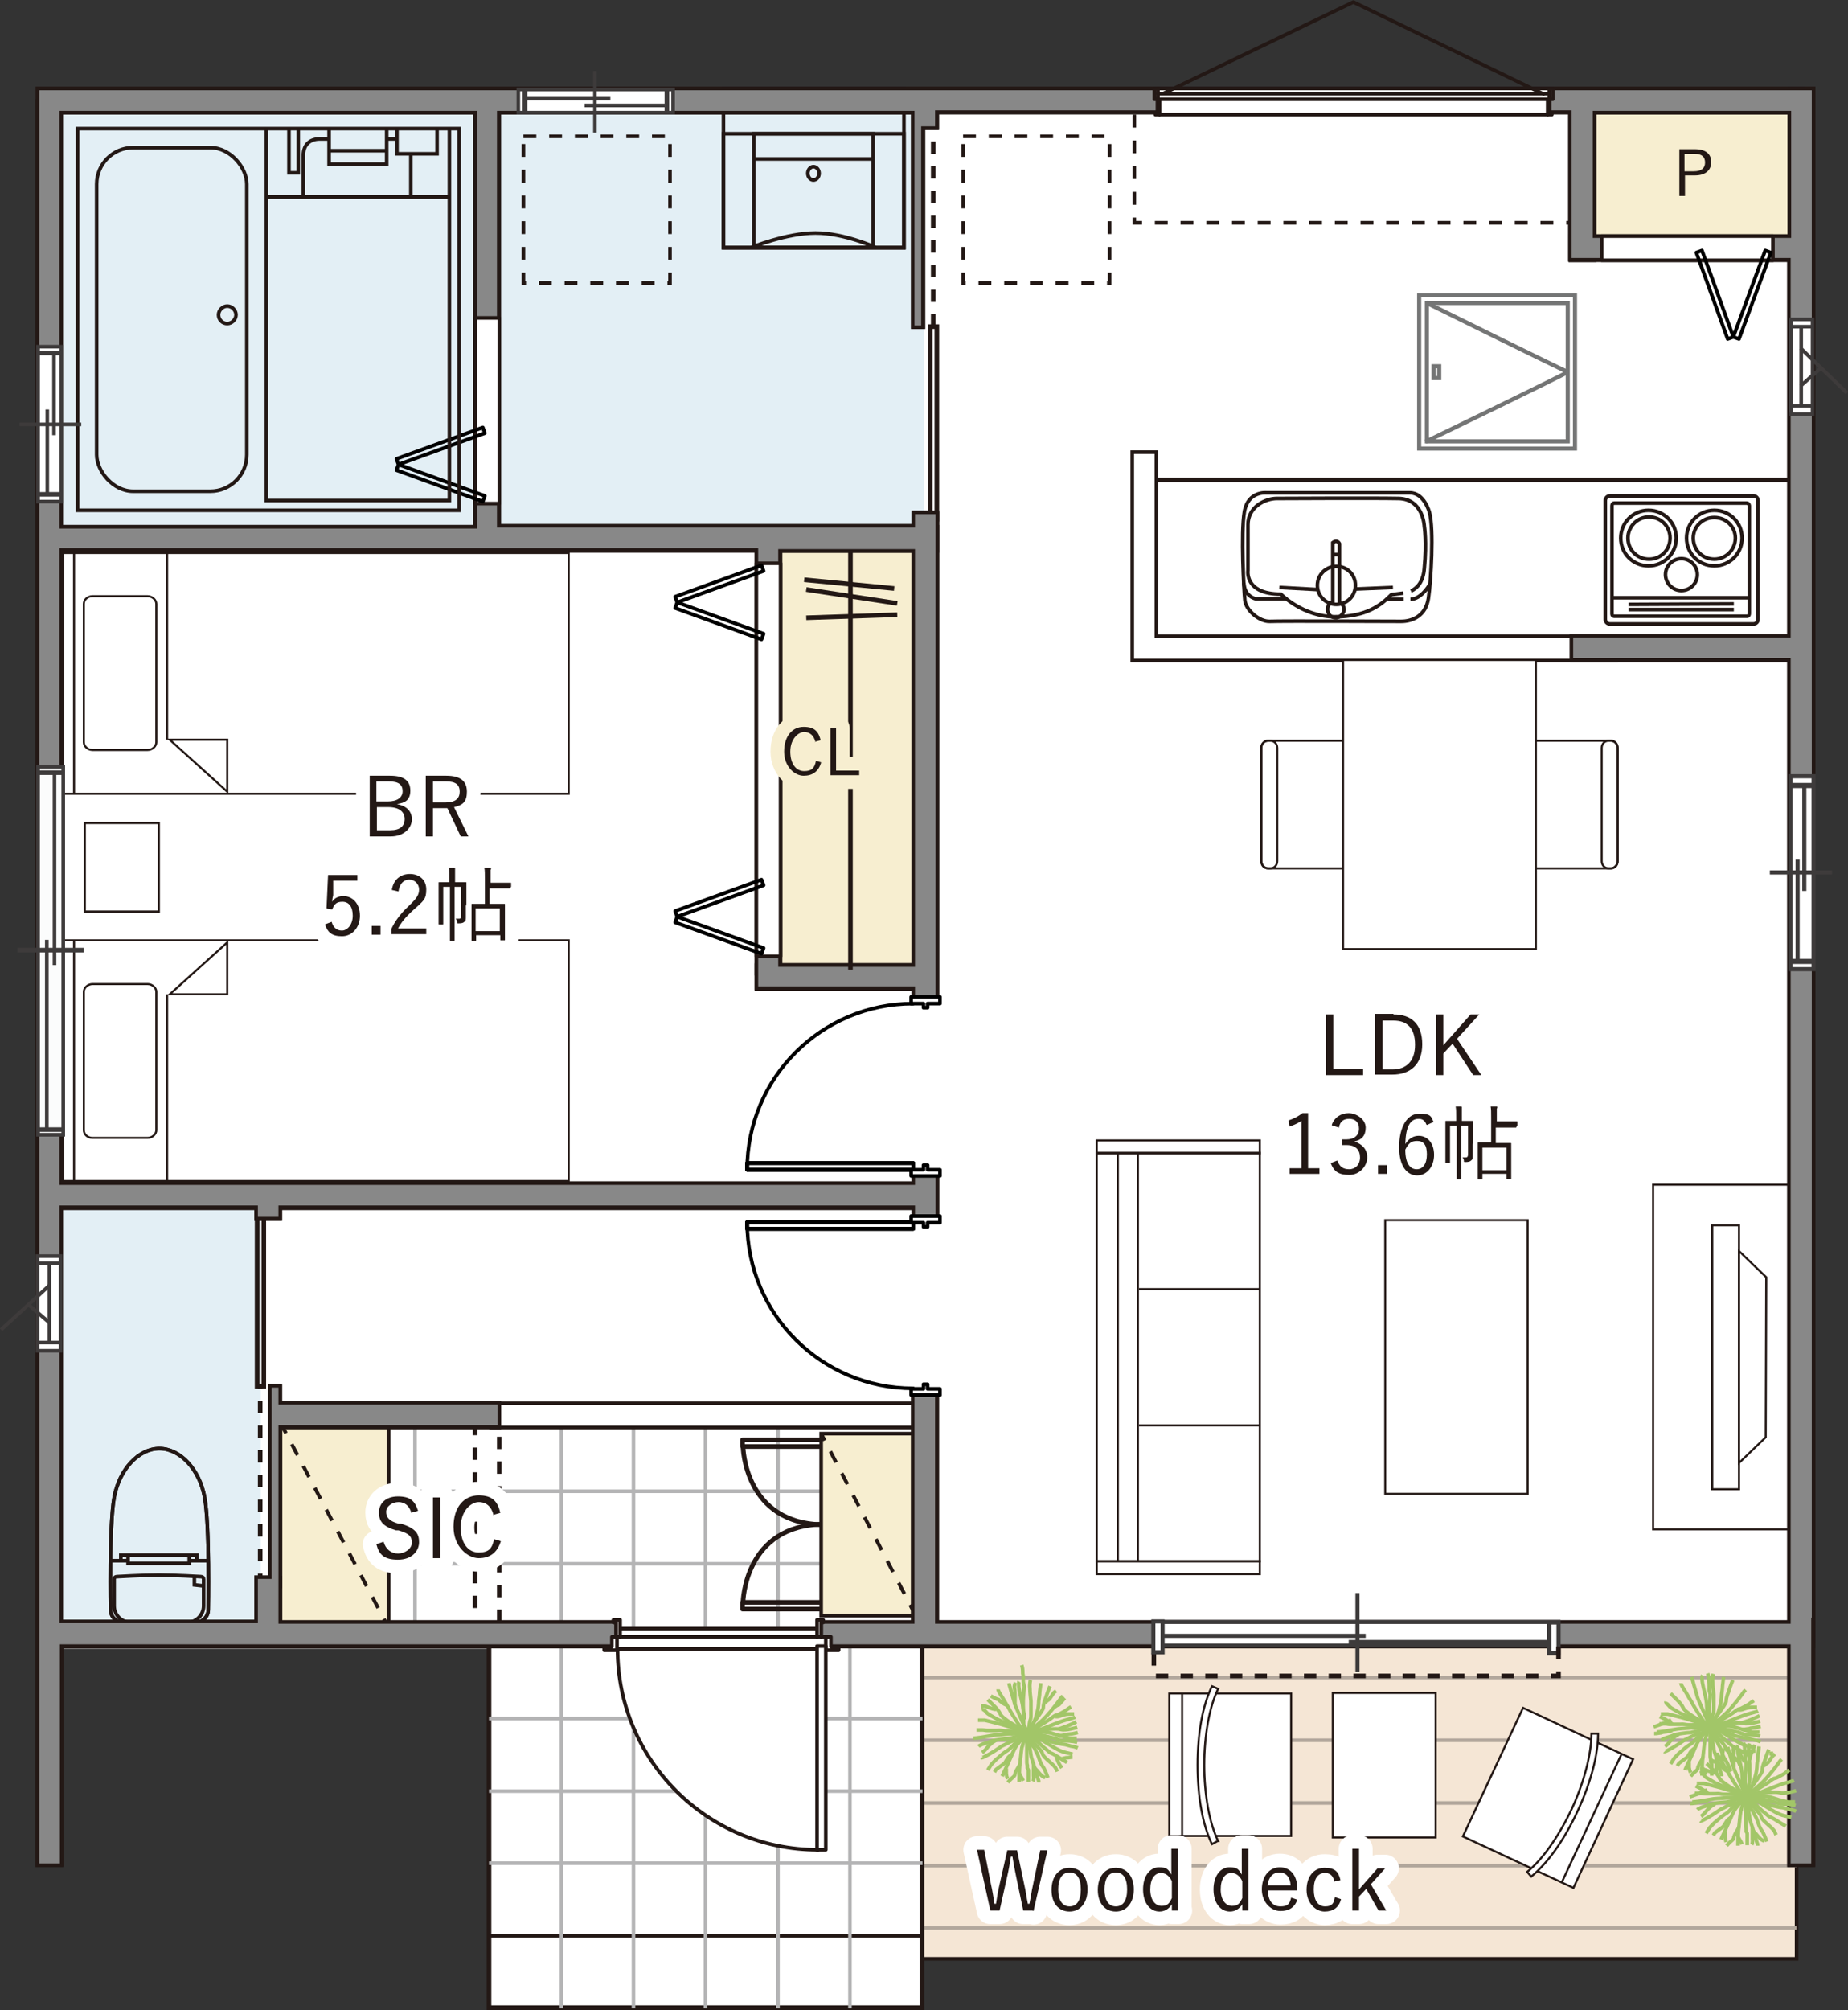 <?xml version="1.0" encoding="UTF-8"?>
<svg id="_レイヤー_2" data-name="レイヤー 2" xmlns="http://www.w3.org/2000/svg" width="359.4" height="390.8" viewBox="0 0 359.4 390.8">
  <rect x="0" y="0" width="359.4" height="390.8" fill="#333333" stroke="none"/>
  <defs>
    <style>
      .cls-1, .cls-2, .cls-3, .cls-4, .cls-5, .cls-6, .cls-7, .cls-8, .cls-9, .cls-10, .cls-11, .cls-12, .cls-13, .cls-14, .cls-15, .cls-16, .cls-17, .cls-18, .cls-19, .cls-20 {
        stroke: #231815;
      }

      .cls-1, .cls-21, .cls-3, .cls-4, .cls-5, .cls-8, .cls-10, .cls-22, .cls-23, .cls-11, .cls-24, .cls-12, .cls-25, .cls-18, .cls-19, .cls-20 {
        stroke-width: .7px;
      }

      .cls-1, .cls-3, .cls-4, .cls-26, .cls-27, .cls-28, .cls-29, .cls-30, .cls-25, .cls-14, .cls-15, .cls-16, .cls-18 {
        fill: #fff;
      }

      .cls-1, .cls-31, .cls-32, .cls-33, .cls-24, .cls-12, .cls-13, .cls-25 {
        stroke-linejoin: round;
      }

      .cls-1, .cls-31, .cls-32, .cls-24, .cls-12, .cls-13, .cls-25 {
        stroke-linecap: round;
      }

      .cls-2, .cls-21, .cls-34, .cls-35, .cls-36, .cls-31, .cls-6, .cls-7, .cls-8, .cls-37, .cls-38, .cls-39, .cls-40, .cls-41, .cls-42, .cls-43, .cls-9, .cls-44, .cls-45, .cls-46, .cls-47, .cls-10, .cls-22, .cls-23, .cls-32, .cls-33, .cls-24, .cls-12, .cls-13, .cls-17, .cls-48 {
        fill: none;
      }

      .cls-2, .cls-6, .cls-13, .cls-16, .cls-17 {
        stroke-width: .9px;
      }

      .cls-49, .cls-19 {
        fill: #f7eed0;
      }

      .cls-50 {
        fill: #e3eff5;
      }

      .cls-21 {
        stroke: #a2c668;
      }

      .cls-34, .cls-35, .cls-36, .cls-4, .cls-5, .cls-6, .cls-7, .cls-8, .cls-26, .cls-9, .cls-47, .cls-22, .cls-23, .cls-11, .cls-30, .cls-14, .cls-15, .cls-16, .cls-17, .cls-18, .cls-19, .cls-48, .cls-20 {
        stroke-miterlimit: 10;
      }

      .cls-34, .cls-35, .cls-37, .cls-38, .cls-39, .cls-40, .cls-41, .cls-42, .cls-43, .cls-27, .cls-28, .cls-44, .cls-45, .cls-46 {
        stroke: #3e3b3b;
      }

      .cls-34, .cls-40 {
        stroke-width: .7px;
      }

      .cls-35, .cls-37 {
        stroke-width: .7px;
      }

      .cls-36, .cls-26, .cls-30, .cls-33 {
        stroke-width: .8px;
      }

      .cls-36, .cls-47, .cls-30, .cls-33 {
        stroke: #3d3b3b;
      }

      .cls-3, .cls-10 {
        stroke-dasharray: 2.5;
      }

      .cls-51 {
        fill: #fbfcfc;
      }

      .cls-4, .cls-17 {
        stroke-dasharray: 2.4 2.4;
      }

      .cls-5 {
        fill: #f5e6d5;
      }

      .cls-31 {
        stroke: #f7eed0;
      }

      .cls-31, .cls-32 {
        stroke-width: 5.3px;
      }

      .cls-7 {
        stroke-width: .7px;
      }

      .cls-38 {
        stroke-width: .9px;
      }

      .cls-39 {
        stroke-width: .7px;
      }

      .cls-41 {
        stroke-width: .7px;
      }

      .cls-42 {
        stroke-width: .8px;
      }

      .cls-43 {
        stroke-width: .9px;
      }

      .cls-26, .cls-32 {
        stroke: #fff;
      }

      .cls-9, .cls-14 {
        stroke-width: .4px;
      }

      .cls-27 {
        stroke-width: .7px;
      }

      .cls-28 {
        stroke-width: .8px;
      }

      .cls-44 {
        stroke-width: .9px;
      }

      .cls-45 {
        stroke-width: 1px;
      }

      .cls-46 {
        stroke-width: 1px;
      }

      .cls-47 {
        stroke-width: .6px;
      }

      .cls-52, .cls-20 {
        fill: #231815;
      }

      .cls-22 {
        stroke: #b2a79c;
      }

      .cls-23 {
        stroke: #b4b4b5;
      }

      .cls-11 {
        fill: #888;
      }

      .cls-24, .cls-25 {
        stroke: #000;
      }

      .cls-15 {
        stroke-width: .4px;
      }

      .cls-48 {
        stroke: #747575;
        stroke-linecap: square;
        stroke-width: .8px;
      }

      .cls-53 {
        fill: #fcfdfd;
      }
    </style>
  </defs>
  <g id="layout">
    <g>
      <g>
        <rect class="cls-29" x="8.8" y="19.2" width="342.7" height="301.3"/>
        <g>
          <rect class="cls-5" x="172.3" y="316.7" width="177.1" height="64.1"/>
          <line class="cls-22" x1="349.4" y1="350.5" x2="172.3" y2="350.5"/>
          <line class="cls-22" x1="349.4" y1="362.7" x2="172.3" y2="362.7"/>
          <line class="cls-22" x1="349.4" y1="374.8" x2="172.3" y2="374.8"/>
          <line class="cls-22" x1="349.4" y1="338.3" x2="172.3" y2="338.3"/>
          <line class="cls-22" x1="349.4" y1="326.1" x2="172.3" y2="326.1"/>
        </g>
        <rect class="cls-49" x="308.4" y="18.9" width="41.8" height="30.3"/>
        <rect class="cls-49" x="148.7" y="103.8" width="31.8" height="86.3"/>
        <rect class="cls-50" x="10.1" y="19.6" width="169.6" height="85"/>
        <rect class="cls-50" x="9.5" y="233.9" width="41.2" height="85"/>
        <g>
          <g>
            <line class="cls-23" x1="164.2" y1="304" x2="94.1" y2="304"/>
            <line class="cls-23" x1="164.2" y1="289.9" x2="94.1" y2="289.9"/>
          </g>
          <g>
            <line class="cls-23" x1="97.3" y1="304" x2="73" y2="304"/>
            <line class="cls-23" x1="97.3" y1="289.9" x2="73" y2="289.9"/>
          </g>
          <g>
            <line class="cls-23" x1="109.2" y1="318.1" x2="109.2" y2="275.2"/>
            <line class="cls-23" x1="123.2" y1="318.1" x2="123.2" y2="275.2"/>
            <line class="cls-23" x1="137.2" y1="318.1" x2="137.2" y2="275.2"/>
            <line class="cls-23" x1="151.3" y1="318.1" x2="151.3" y2="275.2"/>
            <line class="cls-23" x1="80.7" y1="318.1" x2="80.7" y2="275.2"/>
          </g>
        </g>
        <rect class="cls-17" x="92.4" y="274.4" width="4.7" height="43.2"/>
        <g>
          <polyline class="cls-13" points="160.4 312.8 144.4 312.8 144.4 311.5 160.4 311.5"/>
          <polyline class="cls-13" points="160.4 279.9 144.4 279.9 144.4 281.2 160.4 281.2"/>
          <path class="cls-13" d="M144.5,281.2s.2,15.2,15.9,15.2"/>
          <path class="cls-13" d="M144.5,311.5s.2-15.2,15.9-15.2"/>
        </g>
        <rect class="cls-2" x="223.7" y="93.3" width="126.1" height="31.9"/>
        <rect class="cls-16" x="95.1" y="318.1" width="84.2" height="72.2"/>
        <g>
          <g>
            <line class="cls-20" x1="179.4" y1="376.3" x2="95.1" y2="376.3"/>
            <line class="cls-23" x1="179.4" y1="362.2" x2="95.1" y2="362.2"/>
            <line class="cls-23" x1="179.4" y1="348.2" x2="95.1" y2="348.2"/>
            <line class="cls-23" x1="179.4" y1="334.1" x2="95.1" y2="334.1"/>
          </g>
          <line class="cls-23" x1="109.2" y1="390.4" x2="109.2" y2="318.1"/>
          <line class="cls-23" x1="123.2" y1="390.4" x2="123.2" y2="318.1"/>
          <line class="cls-23" x1="137.2" y1="390.4" x2="137.2" y2="318.1"/>
          <line class="cls-23" x1="151.3" y1="390.4" x2="151.3" y2="318.1"/>
          <line class="cls-23" x1="165.3" y1="390.4" x2="165.3" y2="318.1"/>
        </g>
        <line class="cls-17" x1="181.5" y1="22.7" x2="181.5" y2="63.5"/>
        <polyline class="cls-6" points="182.2 101.4 182.2 63.5 180.9 63.5 180.9 101.4"/>
        <line class="cls-17" x1="50.6" y1="308.3" x2="50.6" y2="269.5"/>
        <polyline class="cls-6" points="51.3 236.2 51.3 269.5 50 269.5 50 236.2"/>
        <g>
          <path class="cls-8" d="M24,315.4c-1.4,0-2.5-1.1-2.5-2.5,0,0-.3-16.3.7-21.8,1-5.5,4.8-9.5,8.8-9.5s7.8,4,8.8,9.5c1,5.5.7,21.8.7,21.8,0,1.4-1.1,2.5-2.5,2.5h-13.9Z"/>
          <line class="cls-8" x1="40.4" y1="303.4" x2="36.8" y2="303.4"/>
          <polyline class="cls-8" points="37.8 306.4 37.8 308.1 39.6 308.3"/>
          <path class="cls-8" d="M24,315.4c-1.4,0-2.5-1.1-2.5-2.5,0,0-.3-16.3.7-21.8,1-5.5,4.8-9.5,8.8-9.5s7.8,4,8.8,9.5c1,5.5.7,21.8.7,21.8,0,1.4-1.1,2.5-2.5,2.5h-13.9Z"/>
          <line class="cls-8" x1="21.4" y1="303.4" x2="24.9" y2="303.4"/>
          <polyline class="cls-8" points="23.5 303.4 23.5 302.3 38.3 302.3 38.3 303.4"/>
          <polyline class="cls-8" points="24.9 302.3 24.9 303.9 36.8 303.9 36.8 302.3"/>
          <path class="cls-8" d="M25.4,315.4c-1.7,0-3.2-1.4-3.2-3.2v-5.2c0-.3.2-.5.5-.5,0,0,5-.3,8.2-.3s8.2.3,8.2.3c.3,0,.5.2.5.5v5.2c0,1.7-1.4,3.2-3.2,3.2"/>
        </g>
        <rect class="cls-10" x="101.8" y="26.5" width="28.5" height="28.5"/>
        <rect class="cls-10" x="187.3" y="26.5" width="28.5" height="28.5"/>
        <g>
          <g>
            <path class="cls-8" d="M278,99.6s-1-3.8-3.8-3.8h-27.9s-3.6-.4-4.3,3.7c-.7,4.1-.1,15.3.1,17.2.2,1.9,2.8,4.2,4.9,4.1,2.1-.1,25.5,0,25.5,0,2.2,0,4.8-1.1,5.3-4.5.5-3.3,1.1-13.4.2-16.7Z"/>
            <path class="cls-8" d="M274.4,114.9c1.3-.6,2.4-1.9,2.6-4.4.5-5.2,0-8.2,0-8.2,0,0-.2-5.3-5-5.4-4.8-.1-23.7,0-23.7,0-2.2,0-5.6,1.6-5.6,5.1v8.9s-.7,4.6,6.4,4.6c0,0,4.3,4.4,10.5,4.4s9-2.3,11-4.3l2.3-.3"/>
            <path class="cls-8" d="M278,113.7s-1.6,2.8-3.7,2.8"/>
            <line class="cls-8" x1="273" y1="116.5" x2="269.9" y2="116.5"/>
            <path class="cls-8" d="M250.4,116.4h-6.2s-2.2-.4-2.3-3.1"/>
            <path class="cls-8" d="M259.2,117.1v-11.6c.9-.7,1.3.2,1.3.2v11.4c.5.2.9.8.9,1.4s-.7,1.6-1.6,1.6-1.6-.7-1.6-1.6.4-1.2.9-1.4Z"/>
            <line class="cls-8" x1="260.4" y1="107.8" x2="259.4" y2="107.8"/>
            <path class="cls-8" d="M256.2,113.8c0-2,1.6-3.7,3.7-3.7s3.7,1.6,3.7,3.7-1.7,3.7-3.7,3.7-3.7-1.6-3.7-3.7Z"/>
            <line class="cls-8" x1="263.7" y1="114.5" x2="270.9" y2="114.2"/>
            <line class="cls-8" x1="256.1" y1="114.6" x2="248.8" y2="114.2"/>
          </g>
          <g>
            <path class="cls-8" d="M312.2,120.4c0,.5.4.9.9.9h27.9c.5,0,.9-.4.9-.9v-23.1c0-.5-.4-.9-.9-.9h-27.9c-.5,0-.9.4-.9.9v23.1Z"/>
            <path class="cls-8" d="M313.5,119.4c0,.2.2.4.4.4h25.9c.2,0,.4-.2.4-.5v-21c0-.2-.2-.5-.5-.5h-25.8c-.2,0-.4.2-.4.5v21Z"/>
            <line class="cls-8" x1="340.2" y1="116.2" x2="313.6" y2="116.2"/>
            <path class="cls-8" d="M328,104.6c0-3,2.4-5.4,5.4-5.4s5.4,2.4,5.4,5.4c0,3-2.4,5.4-5.4,5.4-3,0-5.4-2.4-5.4-5.4Z"/>
            <path class="cls-8" d="M329.3,104.6c0-2.2,1.8-4,4.1-4s4.1,1.8,4.1,4-1.8,4.1-4.1,4.1-4.1-1.8-4.1-4.1Z"/>
            <path class="cls-8" d="M315.2,104.6c0-3,2.4-5.4,5.4-5.4,3,0,5.4,2.4,5.4,5.4s-2.4,5.4-5.4,5.4c-3,0-5.4-2.4-5.4-5.4Z"/>
            <path class="cls-8" d="M316.6,104.6c0-2.2,1.8-4.1,4.1-4.1s4.1,1.8,4.1,4.1-1.8,4.1-4.1,4.1-4.1-1.8-4.1-4.1Z"/>
            <path class="cls-8" d="M323.9,111.7c0-1.7,1.4-3.1,3.1-3.1s3.1,1.4,3.1,3.1-1.4,3.1-3.1,3.1-3.1-1.4-3.1-3.1Z"/>
            <line class="cls-8" x1="337.2" y1="117.4" x2="316.7" y2="117.5"/>
            <line class="cls-8" x1="337.2" y1="118.5" x2="316.7" y2="118.5"/>
          </g>
        </g>
        <g>
          <rect class="cls-7" x="140.7" y="17.2" width="35.1" height="31"/>
          <rect class="cls-7" x="140.7" y="26" width="35.1" height="22.1"/>
          <rect class="cls-7" x="146.6" y="26" width="23.2" height="22.1"/>
          <line class="cls-7" x1="169.9" y1="30.9" x2="146.6" y2="30.9"/>
          <path class="cls-7" d="M158.2,32.4c-.6,0-1.1.6-1.1,1.3s.5,1.3,1.1,1.3,1.1-.6,1.1-1.3-.5-1.3-1.1-1.3Z"/>
          <path class="cls-7" d="M146.1,48.1s6.9-2.8,12.5-2.8,11.7,2.8,11.7,2.8"/>
        </g>
        <g>
          <g>
            <rect class="cls-9" x="213.3" y="224.1" width="31.7" height="79.4"/>
            <rect class="cls-9" x="213.3" y="303.5" width="31.7" height="2.5"/>
            <rect class="cls-9" x="213.3" y="221.7" width="31.7" height="2.5"/>
            <line class="cls-9" x1="217.4" y1="303.5" x2="217.4" y2="224.1"/>
            <line class="cls-9" x1="221.3" y1="303.5" x2="221.3" y2="224.1"/>
            <line class="cls-9" x1="221.5" y1="250.6" x2="244.9" y2="250.6"/>
            <line class="cls-9" x1="221.5" y1="277.1" x2="244.9" y2="277.1"/>
          </g>
          <rect class="cls-9" x="269.4" y="237.2" width="27.7" height="53.2"/>
          <g>
            <rect class="cls-9" x="321.5" y="230.3" width="26.6" height="67"/>
            <g>
              <polygon class="cls-9" points="343.5 248.3 338.2 243.2 338.2 284.4 343.4 279.4 343.5 248.3"/>
              <rect class="cls-9" x="333" y="238.2" width="5.2" height="51.3"/>
            </g>
          </g>
        </g>
        <g>
          <rect class="cls-19" x="54.5" y="276.5" width="21.1" height="39.8"/>
          <line class="cls-4" x1="54.5" y1="276.5" x2="75.5" y2="316.3"/>
        </g>
        <g>
          <rect class="cls-19" x="159.7" y="278.7" width="18.4" height="35.4"/>
          <line class="cls-4" x1="178.1" y1="314.1" x2="159.7" y2="278.7"/>
        </g>
        <polygon class="cls-18" points="224.9 123.7 224.9 87.9 220.2 87.9 220.2 128.4 220.2 128.4 220.2 128.4 314.3 128.4 314.3 123.7 224.9 123.7"/>
        <rect class="cls-18" x="95.5" y="272.8" width="84.2" height="4.7"/>
        <rect class="cls-3" x="220.6" y="19.6" width="86.4" height="23.7"/>
        <g>
          <rect class="cls-11" x="348" y="17.2" width="4.7" height="301.7"/>
          <rect class="cls-11" x="305.4" y="19.2" width="4.7" height="31.4"/>
          <rect class="cls-11" x="177.6" y="18.4" width="4.7" height="6.5"/>
          <rect class="cls-11" x="177.6" y="99.8" width="4.7" height="94.6"/>
          <rect class="cls-11" x="177.6" y="228" width="4.7" height="9.1"/>
          <rect class="cls-11" x="177.6" y="270.4" width="4.7" height="47.6"/>
          <rect class="cls-11" x="177.6" y="22.7" width="2" height="40.9"/>
          <rect class="cls-11" x="147.1" y="102.4" width="4.7" height="86.9"/>
          <rect class="cls-11" x="92.4" y="19.8" width="4.7" height="84.2"/>
          <rect class="cls-11" x="49.8" y="306.7" width="4.7" height="11.7"/>
          <rect class="cls-11" x="49.8" y="232.1" width="4.7" height="4.9"/>
          <rect class="cls-11" x="52.5" y="269.5" width="2" height="38.9"/>
          <rect class="cls-11" x="53.5" y="272.8" width="43.6" height="4.7"/>
          <rect class="cls-11" x="9" y="230.2" width="171.6" height="4.7"/>
          <rect class="cls-11" x="147.1" y="187.6" width="34.1" height="4.7"/>
          <rect class="cls-11" x="305.7" y="123.7" width="42.8" height="4.7"/>
          <rect class="cls-11" x="9.1" y="102.4" width="173.2" height="4.7"/>
          <rect class="cls-11" x="305.4" y="45.9" width="46.7" height="4.7"/>
          <rect class="cls-11" x="7.3" y="17.2" width="343.4" height="4.7"/>
          <rect class="cls-11" x="348" y="316.7" width="4.7" height="45.9"/>
          <rect class="cls-11" x="159.8" y="315.4" width="192.9" height="4.7"/>
          <rect class="cls-11" x="7.2" y="19.6" width="4.7" height="343"/>
          <rect class="cls-11" x="7.3" y="315.4" width="112.9" height="4.7"/>
        </g>
        <path class="cls-11" d="M352.7,315.4h0V17.2H7.3v2.4h0v343h4.7v-42.6h108.3v-4.7H54.5v-37.9h42.6v-4.7h-42.6v-3.3h-2v37.2h-2.7v8.6H11.9v-80.5h37.9v2.2h4.7v-2.2h123.1v2.3h4.7v-9.1h-4.7v2.1H11.9v-123.1h135.2v82.2h0v3h30.5v2.2h4.7v-87.4h0v-4.7h0v-2.6h-4.7v2.6h-25.9s-4.7,0-4.7,0h0s-50,0-50,0V21.9h80.5v41.7h2V24.9h2.7v-3.1h123.1v28.7h4.7s37.9,0,37.9,0v73.1h-42.3v4.7h42.3v187h-165.7v-44.9h-4.7v44.9h-17.8v4.7h188.2v42.6h4.7v-42.6h0v-4.7ZM177.6,107.1v80.5h-25.9v-80.5h25.9ZM92.4,102.4H11.9V21.9h80.5v80.5ZM310.1,45.9v-24h37.9v24h-37.9Z"/>
        <g>
          <polygon class="cls-29" points="158.9 320.5 120 320.5 120 316.6 158.9 316.6 158.9 320.5"/>
          <g>
            <rect class="cls-29" x="120" y="318.2" width="40.6" height="2.3"/>
            <line class="cls-12" x1="120.6" y1="316.6" x2="158.9" y2="316.6"/>
            <line class="cls-12" x1="120" y1="320.5" x2="158.9" y2="320.5"/>
            <line class="cls-12" x1="160.6" y1="318.2" x2="159.7" y2="318.2"/>
            <line class="cls-12" x1="120.6" y1="318.2" x2="158.9" y2="318.2"/>
            <polygon class="cls-1" points="160.6 320.8 160.6 318.2 161.6 318.2 161.6 320.1 163.1 320.1 163.1 320.8 160.6 320.8"/>
            <polygon class="cls-1" points="120 320.8 120 318.2 119 318.2 119 320.1 117.5 320.1 117.5 320.8 120 320.8"/>
            <polyline class="cls-1" points="159.7 318.2 159.7 315.4 160.1 315.4 160.1 314.9 158.9 314.9 158.9 318.2 159.7 318.2"/>
            <polyline class="cls-1" points="119.8 318.2 119.8 315.4 119.3 315.4 119.3 314.9 120.6 314.9 120.6 318.2 119.8 318.2"/>
            <path class="cls-1" d="M159.1,359.6c-21.6,0-39-17.5-39-39h39v39Z"/>
            <rect class="cls-1" x="158.9" y="320" width="1.7" height="39.6"/>
          </g>
        </g>
        <g>
          <rect class="cls-24" x="145.3" y="237.6" width="32.3" height="1.3"/>
          <rect class="cls-24" x="145.3" y="237.6" width="32.3" height="1.3"/>
          <rect class="cls-24" x="145.3" y="237.6" width="32.3" height="1.3"/>
          <rect class="cls-24" x="145.3" y="237.6" width="32.3" height="1.3"/>
          <path class="cls-24" d="M145.3,237.6c0,17.9,14.5,32.3,32.3,32.3"/>
          <polygon class="cls-25" points="182.8 237.7 180.4 237.7 180.4 238.5 179.6 238.5 179.6 237.7 177.2 237.7 177.2 236.4 182.8 236.4 182.8 237.7"/>
          <polygon class="cls-25" points="182.8 270 180.4 270 180.4 269.1 179.6 269.1 179.6 270 177.2 270 177.2 271.2 182.8 271.2 182.8 270"/>
        </g>
        <g>
          <rect class="cls-24" x="145.3" y="226.1" width="32.3" height="1.3"/>
          <rect class="cls-24" x="145.3" y="226.1" width="32.3" height="1.3"/>
          <rect class="cls-24" x="145.3" y="226.1" width="32.3" height="1.3"/>
          <rect class="cls-24" x="145.3" y="226.1" width="32.3" height="1.3"/>
          <path class="cls-24" d="M145.3,227.4c0-17.9,14.5-32.3,32.3-32.3"/>
          <polygon class="cls-25" points="182.8 227.4 180.4 227.4 180.4 226.5 179.6 226.5 179.6 227.4 177.2 227.4 177.2 228.6 182.8 228.6 182.8 227.4"/>
          <polygon class="cls-25" points="182.8 195.1 180.4 195.1 180.4 195.9 179.6 195.9 179.6 195.1 177.2 195.1 177.2 193.8 182.8 193.8 182.8 195.1"/>
        </g>
        <g>
          <g>
            <rect class="cls-29" x="225.2" y="17.2" width="76.1" height="2.1"/>
            <rect class="cls-29" x="225.5" y="19.4" width="75.4" height="3"/>
            <rect class="cls-12" x="224.5" y="17.2" width="77.5" height="2.1"/>
            <line class="cls-12" x1="301.3" y1="17.3" x2="301.3" y2="19.4"/>
            <line class="cls-12" x1="225.2" y1="17.2" x2="225.2" y2="19.2"/>
            <line class="cls-12" x1="301.3" y1="18.2" x2="225.2" y2="18.2"/>
            <polygon class="cls-12" points="301 19.4 301.4 19.4 301.4 21.9 301.8 21.9 301.8 22.3 301 22.3 301 19.4"/>
            <polygon class="cls-12" points="225.5 19.4 225.1 19.4 225.1 21.9 224.7 21.9 224.7 22.3 225.5 22.3 225.5 19.4"/>
            <line class="cls-12" x1="301" y1="22.3" x2="225.5" y2="22.3"/>
          </g>
          <path class="cls-12" d="M226.2,18.2L263.2.4l37,17.9"/>
        </g>
        <g>
          <rect class="cls-1" x="147.1" y="109.5" width="4.7" height="76.4"/>
          <polygon class="cls-24" points="148.1 171 131.3 177.1 131.7 178.2 131.3 179.3 148.1 185.4 148.5 184.3 131.7 178.2 148.5 172.1 148.1 171"/>
          <polygon class="cls-24" points="148.1 109.9 131.3 116 131.7 117.1 131.3 118.2 148.1 124.3 148.5 123.2 131.7 117.1 148.5 111 148.1 109.9"/>
        </g>
        <g>
          <rect class="cls-1" x="311.5" y="45.9" width="33.3" height="4.7"/>
          <polygon class="cls-24" points="329.9 49.1 336 65.9 337.1 65.5 338.2 65.9 344.4 49.1 343.3 48.7 337.1 65.5 331 48.7 329.9 49.1"/>
        </g>
        <g>
          <rect class="cls-1" x="92.4" y="61.8" width="4.7" height="36.1"/>
          <polygon class="cls-24" points="93.9 83.1 77.1 89.2 77.5 90.3 77.1 91.4 93.9 97.5 94.3 96.4 77.5 90.3 94.3 84.2 93.9 83.1"/>
        </g>
        <g>
          <rect class="cls-8" x="15.1" y="25" width="74.2" height="74.2"/>
          <polyline class="cls-8" points="87.4 25 87.4 97.3 51.8 97.3 51.8 36.4 51.8 25"/>
          <line class="cls-8" x1="51.8" y1="38.3" x2="87.4" y2="38.3"/>
          <polyline class="cls-8" points="56.2 25 56.2 33.6 58 33.6 58 25"/>
          <polyline class="cls-8" points="64 25 64 31.9 75.2 31.9 75.2 25"/>
          <line class="cls-8" x1="64" y1="29.3" x2="75.2" y2="29.3"/>
          <polyline class="cls-8" points="77.2 25 77.2 29.9 85 29.9 85 25"/>
          <path class="cls-8" d="M59,38.3v-8.1c0-2.2,1.4-3.2,3.2-3.2h1.8"/>
          <line class="cls-8" x1="75.2" y1="27" x2="77.2" y2="27"/>
          <line class="cls-8" x1="79.9" y1="29.9" x2="79.9" y2="38.3"/>
          <path class="cls-8" d="M44.2,62.9c-1,0-1.7-.8-1.7-1.7s.8-1.7,1.7-1.7,1.7.8,1.7,1.7-.8,1.7-1.7,1.7Z"/>
          <rect class="cls-8" x="18.8" y="28.7" width="29.2" height="66.8" rx="7.1" ry="7.1"/>
        </g>
        <g>
          <g>
            <path class="cls-9" d="M267.4,168.8c.7,0,1.3-.6,1.3-1.4v-22c0-.8-.6-1.4-1.3-1.4h-20.8c-.7,0-1.3.6-1.3,1.4v22c0,.8.6,1.4,1.3,1.4h20.8Z"/>
            <path class="cls-9" d="M247.1,168.8c.7,0,1.3-.6,1.3-1.4v-22c0-.8-.6-1.4-1.3-1.4h-.5c-.7,0-1.3.6-1.3,1.4v22c0,.8.6,1.4,1.3,1.4h.5Z"/>
          </g>
          <g>
            <path class="cls-9" d="M292.5,168.8c-.7,0-1.3-.6-1.3-1.4v-22c0-.8.6-1.4,1.3-1.4h20.8c.7,0,1.3.6,1.3,1.4v22c0,.8-.6,1.4-1.3,1.4h-20.8Z"/>
            <path class="cls-9" d="M312.8,168.8c-.7,0-1.3-.6-1.3-1.4v-22c0-.8.6-1.4,1.3-1.4h.5c.7,0,1.3.6,1.3,1.4v22c0,.8-.6,1.4-1.3,1.4h-.5Z"/>
          </g>
          <rect class="cls-14" x="261.2" y="128.3" width="37.5" height="56.2"/>
        </g>
        <g>
          <g>
            <rect class="cls-9" x="12.3" y="182.8" width="98.3" height="46.8"/>
            <path class="cls-9" d="M28.7,221.2c.9,0,1.7-.7,1.7-1.5v-26.9c0-.8-.8-1.5-1.7-1.5h-10.7c-.9,0-1.7.7-1.7,1.5v26.9c0,.8.7,1.5,1.7,1.5h10.7Z"/>
            <line class="cls-9" x1="32.5" y1="193.3" x2="32.5" y2="229.6"/>
            <line class="cls-9" x1="14.4" y1="229.6" x2="14.4" y2="182.8"/>
            <polygon class="cls-9" points="33 193.3 44.2 183.2 44.2 193.3 33 193.3"/>
          </g>
          <g>
            <rect class="cls-9" x="12.3" y="107.5" width="98.3" height="46.8"/>
            <path class="cls-9" d="M28.7,115.9c.9,0,1.7.7,1.7,1.5v26.9c0,.8-.8,1.5-1.7,1.5h-10.7c-.9,0-1.7-.7-1.7-1.5v-26.9c0-.8.7-1.5,1.7-1.5h10.7Z"/>
            <line class="cls-9" x1="32.5" y1="143.8" x2="32.5" y2="107.5"/>
            <line class="cls-9" x1="14.4" y1="107.5" x2="14.4" y2="154.3"/>
            <polygon class="cls-9" points="33 143.8 44.2 153.9 44.2 143.8 33 143.8"/>
          </g>
          <rect class="cls-9" x="16.5" y="160" width="14.4" height="17.2"/>
        </g>
        <g>
          <rect class="cls-29" x="348" y="62.1" width="4.5" height="18.1"/>
          <line class="cls-35" x1="352.4" y1="78.9" x2="348.3" y2="78.9"/>
          <line class="cls-35" x1="352.4" y1="63.5" x2="348.3" y2="63.5"/>
          <line class="cls-35" x1="350.3" y1="78.9" x2="350.3" y2="63.5"/>
          <line class="cls-35" x1="350.2" y1="67.7" x2="359.2" y2="76.4"/>
          <line class="cls-35" x1="350.2" y1="75" x2="354.2" y2="71.5"/>
          <rect class="cls-37" x="341.2" y="69.1" width="18.4" height="4.2" transform="translate(421.6 -279.1) rotate(90)"/>
        </g>
        <g>
          <rect class="cls-29" x="7.3" y="244.2" width="4.7" height="18.1"/>
          <line class="cls-34" x1="7.3" y1="261" x2="11.7" y2="261"/>
          <line class="cls-34" x1="7.3" y1="245.6" x2="11.7" y2="245.6"/>
          <line class="cls-34" x1="9.6" y1="261" x2="9.6" y2="245.6"/>
          <line class="cls-34" x1="9.7" y1="249.8" x2=".2" y2="258.5"/>
          <line class="cls-34" x1="9.7" y1="257.2" x2="5.5" y2="253.6"/>
          <rect class="cls-40" x=".4" y="251.1" width="18.4" height="4.5" transform="translate(262.9 243.8) rotate(90)"/>
        </g>
        <g>
          <rect class="cls-51" x="7.6" y="149.1" width="4.5" height="71.5"/>
          <line class="cls-44" x1="12.5" y1="219.6" x2="7.3" y2="219.6"/>
          <line class="cls-44" x1="7.3" y1="150.2" x2="12.5" y2="150.2"/>
          <line class="cls-39" x1="9.1" y1="219.5" x2="9.1" y2="182.7"/>
          <line class="cls-39" x1="10.6" y1="187.6" x2="10.6" y2="150.1"/>
          <line class="cls-44" x1="16.3" y1="184.7" x2="3.4" y2="184.7"/>
          <rect class="cls-39" x="-25.9" y="182.4" width="71.5" height="4.9" transform="translate(-175 194.7) rotate(-90)"/>
        </g>
        <g>
          <rect class="cls-26" x="224.5" y="315.5" width="1.4" height="5.6"/>
          <rect class="cls-30" x="224.4" y="315.3" width="78.7" height="4.6"/>
          <g>
            <rect class="cls-53" x="301.2" y="315.5" width="1.8" height="6"/>
            <rect class="cls-47" x="224.4" y="315.3" width="76.8" height="4.6"/>
            <rect class="cls-36" x="301.3" y="315.4" width="1.8" height="6"/>
            <rect class="cls-53" x="224.4" y="315.4" width="1.8" height="6"/>
            <polyline class="cls-33" points="226.2 318 264 318 265.6 318"/>
            <polyline class="cls-33" points="262.3 319.2 264 319.2 301.3 319.2"/>
            <line class="cls-33" x1="264" y1="309.7" x2="264" y2="325"/>
            <polyline class="cls-17" points="303.1 320.1 303.1 325.8 224.4 325.8 224.4 320.1"/>
            <rect class="cls-36" x="224.3" y="315.2" width="1.8" height="6"/>
          </g>
        </g>
        <g>
          <rect class="cls-27" x="100.8" y="17.4" width="30.1" height="4.5"/>
          <line class="cls-41" x1="129.3" y1="20.5" x2="113.7" y2="20.5"/>
          <line class="cls-41" x1="118.7" y1="19.2" x2="102.4" y2="19.2"/>
          <line class="cls-41" x1="115.7" y1="13.8" x2="115.7" y2="25.8"/>
          <line class="cls-43" x1="102.1" y1="21.9" x2="102.1" y2="17.5"/>
          <line class="cls-38" x1="129.7" y1="22.1" x2="129.7" y2="17.3"/>
        </g>
        <g>
          <rect class="cls-27" x="-5.4" y="80.2" width="30.1" height="4.5" transform="translate(-72.8 92.1) rotate(-90)"/>
          <line class="cls-41" x1="10.5" y1="69" x2="10.5" y2="84.6"/>
          <line class="cls-41" x1="9.2" y1="79.6" x2="9.2" y2="95.9"/>
          <line class="cls-41" x1="3.8" y1="82.5" x2="15.8" y2="82.5"/>
          <line class="cls-43" x1="11.9" y1="96.1" x2="7.5" y2="96.1"/>
          <line class="cls-38" x1="12.2" y1="68.6" x2="7.3" y2="68.6"/>
        </g>
        <g>
          <rect class="cls-28" x="331.7" y="167.4" width="37.5" height="4.5" transform="translate(520.1 -180.8) rotate(90)"/>
          <line class="cls-42" x1="349.6" y1="186.5" x2="349.6" y2="167.1"/>
          <line class="cls-42" x1="350.9" y1="173.2" x2="350.9" y2="153"/>
          <line class="cls-42" x1="356.3" y1="169.6" x2="344.2" y2="169.6"/>
          <line class="cls-46" x1="348.2" y1="152.7" x2="352.6" y2="152.7"/>
          <line class="cls-45" x1="347.9" y1="186.9" x2="352.8" y2="186.9"/>
        </g>
        <g>
          <line class="cls-2" x1="165.4" y1="106.9" x2="165.4" y2="188.5"/>
          <line class="cls-2" x1="174.5" y1="117.3" x2="156.8" y2="114.6"/>
          <line class="cls-2" x1="173.9" y1="114.4" x2="156.4" y2="112.7"/>
          <line class="cls-2" x1="174.5" y1="119.5" x2="156.8" y2="120.1"/>
        </g>
        <path class="cls-21" d="M200.4,326.6s-.2.8-.1,1.6c0,.9.1,1.4.2,2.5,0,1,0,2.2,0,2.9,0,.7-.2.7-.3,1.5,0,.8-.5,1.5-.5,1.5,0,0,.3.5.8,1.1.4.6.2.6.8,1.3.6.7.8.9,1.2,1.4.4.6,0,.6,1.1,1.6,1.1,1,1.6,1.4,1.8,1.9l.2.5"/>
        <path class="cls-21" d="M198.2,326.9s-.2.3,0,1.5c.2,1.2.6,2.3.8,3.9.1,1.6,0,3,.2,3.3,0,.3.5,1.1.5,1.1,0,0,.6.2-.8.3-1.4,0-1.2,0-3,.1-1.8.2-1.6,0-3.7.4-2.1.4-2.9.4-2.9.4"/>
        <path class="cls-21" d="M190.9,341.7s.1.1,1.5-.7c1.4-.8,2-1.3,2.5-1.6.5-.2,1.5-.8,2.1-1,.6-.2,1-.2,1.2-.3.2-.1,1.1-.9,1.1-.9l.5-.5s.5-.2,1.8-1.3c1.3-1.1,1.7-1.5,2.8-2.8,1.1-1.3,2-2.6,2-2.6l.3-.3"/>
        <path class="cls-21" d="M194.1,328.4s0,.3.6,1.2c.6.9.8,1.4,1.4,2.3.5,1,1.1,1.9,1.8,3,.7,1.1,1.3,1.8,1.3,1.8h.5s1.3.5,3.3,1.8c2.1,1.3,3,1.9,4.3,2.2l1.3.3"/>
        <path class="cls-21" d="M209.5,335.8s-2.3.7-3.2.4c-.9-.3-3.3.1-3.3.1l-1.8.3h-1.4s-.7-.1-2.1-.5c-1.4-.4-1.9-.6-3-.9-1.1-.3-3.2-.8-3.2-.8h-1.3"/>
        <path class="cls-21" d="M192.1,330.4s.3.3,1.6,1.6c1.3,1.4.3,1.1,2.1,2.4,1.8,1.3,3,1.7,3.5,2.2"/>
        <path class="cls-21" d="M194.9,345.3s.3-.7,1.1-2.4c.8-1.7,1.1-2.7,1.8-3.7.7-.9,1.4-1.6,1.4-2.1,0-.5.5-.5.5-.5,0,0,3.2-4.1,3.2-4.6,0-.5.1-1,.5-2,.3-1,.8-2.2.8-2.2"/>
        <path class="cls-21" d="M209.1,333.8c-.4.2-.2.1-1.6.5-1.5.4-4,1.5-4.9,1.8-.9.2-2.8.7-2.8.7,0,0,.3,1.5.4,2.2,0,.7.2,1.3.3,2.2.1.8.4,1.2.7,2.4.3,1.2.8,2.6.8,2.6v.3"/>
        <path class="cls-21" d="M198.2,346.4s0-2.8.2-3.8c.1-1,.3-3,.4-3.1,0-.2.9-2.8.9-2.8-2.3-5.3-2.3-5.2-2.5-6-.2-.6-1-3.5-1-3.5"/>
        <path class="cls-21" d="M202.4,327.2s-.1,1-.2,1.7c0,.7-.2,1.5-.2,1.9,0,.5-.1,1.3-.2,1.7-.1.4-.4,1.5-.4,1.5l-.9,2-.5.7s1.2.5,1.6.6c.4.1.1.1,1.1.5,1,.3,1.3.7,2.2.9.9.2,1.7.4,2,.4.3,0,1.4.4,1.7.4.3,0,1,.3,1,.3"/>
        <path class="cls-21" d="M199,337.2s-2.4.7-3,.8c-.5,0-3,.3-3.3.5-.3.2-1.6.5-1.9.7-.3.1-.5.3-.5.3"/>
        <path class="cls-21" d="M189.9,336.3c.3,0,1,0,1.2,0,.3,0,.5.1.9.1.5,0,.7,0,1.8,0,1-.1,1.1.1,1.7.1.6,0,1.2,0,1.6,0,.4,0,2.2.2,2.2.2h.5s-1.9,1.8-2.4,2.2c-.5.5-.9,1.1-1.8,1.6-.9.6-1.4,1.2-1.6,1.3-.2.1-1.2,1.2-1.2,1.2l-.7,1.1"/>
        <path class="cls-21" d="M208.3,331.8s-.8.5-1,.7c-.2.1-1.5.9-1.8.9-.3,0-.9.5-1.3.8-.4.3-2.4,1.5-2.4,1.5,0,0,0,0-.6.4-.6.3-1.5.7-1.5.7,0,0,2,.3,2.3.4.3.1,1.1.2,1.4.3.3.1,1.3.3,1.7.4.4.1,1,.4,1.5.5.5,0,1.4,0,1.8.1.4,0,1.1.2,1.1.2"/>
        <path class="cls-21" d="M203.8,345.6s-.5-1.4-.8-1.9c-.3-.4-.6-.9-.8-1.5-.2-.6-.4-1.2-.6-1.5-.2-.3-.3-.8-.6-1.1-.3-.3-.4-.8-.7-1.2-.4-.4-.6-1.9-.6-1.9,0,0,2.7,2.7,3.3,3.2.7.5,1.1,1,1.4,1.1.3.1.6.3.8.4.2.1,1.3.8,1.3.8l1,.6"/>
        <path class="cls-21" d="M190.9,332.3s.3-.1.7.3c.4.4.2.4,1.1.9.9.5.8.5,1.2.7.5.2,1.9.8,2.1.9.3.1.8.3,1.3.5.5.2,2.4.9,2.4.9,0,0,1.8.2,2.7.2,1,0,2,.2,2,.2,0,0,1.7.5,1.9.6.2,0,1.3.3,1.7.4.5,0,1.4,0,1.4,0"/>
        <path class="cls-21" d="M200,346.4c0-.1,0-1.2,0-1.2v-.9c0-.5-.2-.4-.2-.6v-.5s-.1-.3-.1-.6c0-.3,0-.7,0-1,0-.3,0-1.2,0-1.6,0-.3,0-.7,0-1,0-.3,0-.5,0-.7,0-.3,0-1.4,0-1.4"/>
        <path class="cls-21" d="M198.7,323.7s.2.6.2,1.1c0,.5,0,.6.1,1,0,.3,0,.5,0,1,0,.4.1.4.2,1,0,.7-.2,1.9-.2,2.8,0,.9,0,1.5,0,1.7,0,.2.2.9.2.9v.7c0,0-.2,0-.2,0"/>
        <path class="cls-21" d="M198.4,342.7s0,.3-.4.9-.6,1.2-.6,1.2c0,0,.1.3-.4.7-.5.4-1,1-1,1"/>
        <path class="cls-21" d="M205,331.9q.3-.2.6-.4c.3-.1.3,0,.6-.4.4-.5.4-.4.6-.7l.3-.3"/>
        <path class="cls-21" d="M203.2,331c.9-.8.7-.4,1.1-1,.4-.6.7-1,.7-1l.4-.3"/>
        <path class="cls-21" d="M195.8,331.5c-.7-.3-.9-.5-1.3-.8-.3-.2,0-.3-.6-.4-.5-.2-1.2-.6-1.2-.6"/>
        <path class="cls-21" d="M193.7,338.3c-.3.2-.7.4-.9.6-.2.3-.1,0-.7.7-.5.7-1.1,1.1-1.1,1.1"/>
        <path class="cls-21" d="M196.9,341s-.3.1-.7.5c-.4.4-.6,1.1-1,1.4-.4.3-.7.5-.7.5l-.8.6-.3.5"/>
        <path class="cls-21" d="M197.4,331.5s0-1.7,0-2.4c0-.7-.2-1.2-.1-1.4,0-.2.2-.6.2-.6"/>
        <path class="cls-21" d="M205.2,341.4s.2,0,.4.6c.2.6.5,1.1.5,1.1l.4.6"/>
        <path class="cls-21" d="M205.9,336.1c.3-.1,1.5-.5,1.7-.6.3-.1,1.4-.6,1.4-.6l.3-.2"/>
        <path class="cls-21" d="M206.2,342s.6-.2,1.1-.3c.5,0,1-.1,1-.1h.3"/>
        <path class="cls-21" d="M206,337.4c.4,0,.5,0,1-.1.5,0,.5-.2,1-.2.6,0,1.6-.3,1.6-.3"/>
        <path class="cls-21" d="M208.9,333.2c-.4,0-.5,0-1.1,0-.6,0-1.4.3-1.4.3,0,0-.5.2-.7.2h-.5"/>
        <polyline class="cls-21" points="195.7 343.8 195.7 344.8 195.8 345.4 196 345.8"/>
        <path class="cls-21" d="M193.7,332.3s-.4,0-1.2-.3c-.8-.3-1.2-.4-1.2-.4h-.5"/>
        <path class="cls-21" d="M198.2,344.7s.4.8.5.9c.1.2.3.6.3.6"/>
        <path class="cls-21" d="M200.9,346.3s.2-.4.1-1.1c0-.7,0-1.3,0-1.3v-.5s.3.4.5.6l.2.2.5.6.4.4.3.2.4.2"/>
        <path class="cls-21" d="M321.6,335.7c.3-.1,1.5-.5,1.7-.6.3-.1,1.4-.6,1.4-.6l.3-.2"/>
        <path class="cls-21" d="M321.7,337c.4,0,.5,0,1-.1.5,0,.5-.2,1-.2s1.5-.3,1.5-.3"/>
        <path class="cls-21" d="M333.2,325.4s-.2.8-.1,1.6c0,.9.1,1.4.2,2.5,0,1,0,2.2,0,2.9,0,.7-.2.7-.3,1.5,0,.8-.5,1.5-.5,1.5,0,0,.3.5.8,1.1.4.6.2.6.8,1.3.6.7.8.9,1.2,1.4.4.6,0,.6,1.1,1.6,1.1,1,1.6,1.4,1.8,1.9l.2.5"/>
        <path class="cls-21" d="M331.1,325.7s-.2.3,0,1.5c.2,1.2.6,2.3.8,3.9.1,1.6,0,3,.2,3.3,0,.3.5,1.1.5,1.1,0,0,.6.2-.8.3-1.4,0-1.2,0-3,.1-1.8.2-1.6,0-3.7.4-2.1.4-2.9.4-2.9.4"/>
        <path class="cls-21" d="M323.7,340.5s.1.1,1.5-.7c1.4-.8,2-1.3,2.5-1.6.5-.2,1.5-.8,2.1-1,.6-.2,1-.2,1.2-.3.2-.1,1.1-.9,1.1-.9l.5-.5s.5-.2,1.8-1.3c1.3-1.1,1.7-1.5,2.8-2.8,1.1-1.3,2-2.6,2-2.6l.3-.3"/>
        <path class="cls-21" d="M326.9,327.2s0,.3.6,1.2c.6.9.8,1.4,1.4,2.3.5,1,1.1,1.9,1.8,3,.7,1.1,1.3,1.8,1.3,1.8h.5s1.3.5,3.3,1.8c2.1,1.3,3,1.9,4.3,2.2l1.3.3"/>
        <path class="cls-21" d="M342.3,334.6s-2.3.7-3.2.4c-.9-.3-3.3.1-3.3.1l-1.8.3h-1.4s-.7-.1-2.1-.5c-1.4-.4-1.9-.6-3-.9-1.1-.3-3.2-.8-3.2-.8h-1.3"/>
        <path class="cls-21" d="M324.9,329.2s.3.3,1.6,1.6c1.3,1.4.3,1.1,2.1,2.4,1.8,1.3,3,1.7,3.5,2.2"/>
        <path class="cls-21" d="M327.7,344.1s.3-.7,1.1-2.4c.8-1.7,1.1-2.7,1.8-3.7.7-.9,1.4-1.6,1.4-2.1,0-.5.5-.5.5-.5,0,0,3.2-4.1,3.2-4.6,0-.5.1-1,.5-2,.3-1,.8-2.2.8-2.2"/>
        <path class="cls-21" d="M341.9,332.6c-.4.2-.2.1-1.6.5-1.5.4-4,1.5-4.9,1.8-.9.2-2.8.7-2.8.7,0,0,.3,1.5.4,2.2,0,.7.2,1.3.3,2.2.1.8.4,1.2.7,2.4.3,1.2.8,2.6.8,2.6v.3"/>
        <path class="cls-21" d="M331,345.2s0-2.8.2-3.8c.1-1,.3-3,.4-3.1,0-.2.9-2.8.9-2.8-2.3-5.3-2.3-5.2-2.5-6-.2-.6-1-3.5-1-3.5"/>
        <path class="cls-21" d="M335.2,326s-.1,1-.2,1.7c0,.7-.2,1.5-.2,1.9,0,.5-.1,1.3-.2,1.7-.1.4-.4,1.5-.4,1.5l-.9,2-.5.7s1.2.5,1.6.6c.4.1.1.1,1.1.5,1,.3,1.3.7,2.2.9.9.2,1.7.4,2,.4.3,0,1.4.4,1.7.4.3,0,1,.3,1,.3"/>
        <path class="cls-21" d="M331.8,336s-2.4.7-3,.8c-.5,0-3,.3-3.3.5-.3.2-1.6.5-1.9.7-.3.1-.5.3-.5.3"/>
        <path class="cls-21" d="M322.7,335.1c.3,0,1,0,1.2,0,.3,0,.5.1.9.1.5,0,.7,0,1.8,0,1-.1,1.1.1,1.7.1.6,0,1.2,0,1.6,0,.4,0,2.2.2,2.2.2h.5s-1.9,1.8-2.4,2.2c-.5.5-.9,1.1-1.8,1.6-.9.6-1.4,1.2-1.6,1.3-.2.1-1.2,1.2-1.2,1.2l-.7,1.1"/>
        <path class="cls-21" d="M341.1,330.6s-.8.5-1,.7c-.2.1-1.5.9-1.8.9-.3,0-.9.5-1.3.8-.4.3-2.4,1.5-2.4,1.5,0,0,0,0-.6.4-.6.3-1.5.7-1.5.7,0,0,2,.3,2.3.4.3.1,1.1.2,1.4.3.3.1,1.3.3,1.7.4.4.1,1,.4,1.5.5.5,0,1.4,0,1.8.1.4,0,1.1.2,1.1.2"/>
        <path class="cls-21" d="M336.6,344.4s-.5-1.4-.8-1.9c-.3-.4-.6-.9-.8-1.5-.2-.6-.4-1.2-.6-1.5-.2-.3-.3-.8-.6-1.1-.3-.3-.4-.8-.7-1.2-.4-.4-.6-1.9-.6-1.9,0,0,2.7,2.7,3.3,3.2.7.5,1.1,1,1.4,1.1.3.1.6.3.8.4.2.1,1.3.8,1.3.8l1,.6"/>
        <path class="cls-21" d="M323.7,331.1s.3-.1.7.3c.4.4.2.4,1.1.9.9.5.8.5,1.2.7.5.2,1.9.8,2.1.9.3.1.8.3,1.3.5.5.2,2.4.9,2.4.9,0,0,1.8.2,2.7.2,1,0,2,.2,2,.2,0,0,1.7.5,1.9.6.2,0,1.3.3,1.7.4.5,0,1.4,0,1.4,0"/>
        <path class="cls-21" d="M332.9,345.2c0-.1,0-1.2,0-1.2v-.9c0-.5-.2-.4-.2-.6v-.5s-.1-.3-.1-.6c0-.3,0-.7,0-1,0-.3,0-1.2,0-1.6,0-.3,0-.7,0-1,0-.3,0-.5,0-.7,0-.3,0-1.4,0-1.4"/>
        <path class="cls-21" d="M332.1,325.3s.2.6.2,1.1c0,.5,0,.6.1,1,0,.3,0,.5,0,1,0,.4.1.4.2,1,0,.7-.2,1.9-.2,2.8,0,.9,0,1.5,0,1.7,0,.2.2.9.2.9v.7c0,0-.2,0-.2,0"/>
        <path class="cls-21" d="M331.2,341.5s0,.3-.4.9c-.4.6-.6,1.2-.6,1.2,0,0,.1.3-.4.7-.5.4-1,1-1,1"/>
        <path class="cls-21" d="M326.5,337.1c-.3.2-.7.4-.9.6-.2.3-.1,0-.7.7-.5.7-1.1,1.1-1.1,1.1"/>
        <path class="cls-21" d="M329.7,339.8s-.3.1-.7.5c-.4.4-.6,1.1-1,1.4-.4.3-.7.5-.7.5l-.8.6-.3.5"/>
        <path class="cls-21" d="M338,340.2s.2,0,.4.6c.2.6.5,1.1.5,1.1l.4.6"/>
        <path class="cls-21" d="M338.8,334.9c.3-.1,1.5-.5,1.7-.6s1.4-.6,1.4-.6l.3-.2"/>
        <path class="cls-21" d="M339,340.8s.6-.2,1.1-.3c.5,0,1-.1,1-.1h.3"/>
        <path class="cls-21" d="M338.8,336.2c.4,0,.5,0,1-.1.5,0,.5-.2,1-.2.6,0,1.6-.3,1.6-.3"/>
        <path class="cls-21" d="M341.7,331.9c-.4,0-.5,0-1.1,0-.6,0-1.4.3-1.4.3,0,0-.5.2-.7.2h-.5"/>
        <polyline class="cls-21" points="328.5 342.6 328.5 343.6 328.6 344.1 328.8 344.6"/>
        <path class="cls-21" d="M325.3,335.2s-.7-.5-1-.7c-.3-.2-.5-.3-.5-.3l-1-.5h0"/>
        <path class="cls-21" d="M331,343.5s.4.8.5.9c.1.2.3.6.3.6"/>
        <path class="cls-21" d="M333.7,345.1s.2-.4.1-1.1c0-.7,0-1.3,0-1.3v-.5s.3.4.5.6l.2.2.5.6.4.4.3.2.4.2"/>
        <path class="cls-21" d="M328.6,349.3c.3-.1,1.5-.5,1.7-.6.3-.1,1.4-.6,1.4-.6l.3-.2"/>
        <path class="cls-21" d="M328.7,350.6c.4,0,.5,0,1-.1.5,0,.5-.2,1-.2.6,0,1.5-.3,1.5-.3"/>
        <path class="cls-21" d="M340.2,338.9s-.2.8-.1,1.6c0,.9.1,1.4.2,2.5,0,1,0,2.2,0,2.9,0,.7-.2.7-.3,1.5,0,.8-.5,1.5-.5,1.5,0,0,.3.5.8,1.1.4.6.2.6.8,1.3.6.7.8.9,1.2,1.4.4.6,0,.6,1.1,1.6,1.1,1,1.6,1.4,1.8,1.9l.2.5"/>
        <path class="cls-21" d="M338,339.3s-.2.3,0,1.5c.2,1.2.6,2.3.8,3.9.1,1.6,0,3,.2,3.3,0,.3.5,1.1.5,1.1,0,0,.6.2-.8.3-1.4,0-1.2,0-3,.1-1.8.2-1.6,0-3.7.4-2.1.4-2.9.4-2.9.4"/>
        <path class="cls-21" d="M330.7,354s.1.1,1.5-.7c1.4-.8,2-1.3,2.5-1.6.5-.2,1.5-.8,2.1-1,.6-.2,1-.2,1.2-.3.2-.1,1.1-.9,1.1-.9l.5-.5s.5-.2,1.8-1.3c1.3-1.1,1.7-1.5,2.8-2.8,1.1-1.3,2-2.6,2-2.6l.3-.3"/>
        <path class="cls-21" d="M333.9,340.7s0,.3.6,1.2c.6.9.8,1.4,1.4,2.3.5,1,1.1,1.9,1.8,3,.7,1.1,1.3,1.8,1.3,1.8h.5s1.3.5,3.3,1.8c2.1,1.3,3,1.9,4.3,2.2l1.3.3"/>
        <path class="cls-21" d="M349.3,348.1s-2.3.7-3.2.4c-.9-.3-3.3.1-3.3.1l-1.8.3h-1.4s-.7-.1-2.1-.5c-1.4-.4-1.9-.6-3-.9-1.1-.3-3.2-.8-3.2-.8h-1.3"/>
        <path class="cls-21" d="M331.9,342.8s.3.3,1.6,1.6c1.3,1.4.3,1.1,2.1,2.4,1.8,1.3,3,1.7,3.5,2.2"/>
        <path class="cls-21" d="M334.7,357.6s.3-.7,1.1-2.4c.8-1.7,1.1-2.7,1.8-3.7.7-.9,1.4-1.6,1.4-2.1,0-.5.5-.5.5-.5,0,0,3.2-4.1,3.2-4.6,0-.5.1-1,.5-2,.3-1,.8-2.2.8-2.2"/>
        <path class="cls-21" d="M348.9,346.1c-.4.2-.2.1-1.6.5-1.5.4-4,1.5-4.9,1.8-.9.2-2.8.7-2.8.7,0,0,.3,1.5.4,2.2,0,.7.2,1.3.3,2.2.1.8.4,1.2.7,2.4.3,1.2.8,2.6.8,2.6v.3"/>
        <path class="cls-21" d="M338,358.8s0-2.8.2-3.8c.1-1,.3-3,.4-3.1,0-.2.9-2.8.9-2.8-2.3-5.3-2.3-5.2-2.5-6-.2-.6-1-3.5-1-3.5"/>
        <path class="cls-21" d="M342.1,339.5s-.1,1-.2,1.7c0,.7-.2,1.5-.2,1.9,0,.5-.1,1.3-.2,1.7-.1.4-.4,1.5-.4,1.5l-.9,2-.5.7s1.2.5,1.6.6c.4.1.1.1,1.1.5,1,.3,1.3.7,2.2.9.9.2,1.7.4,2,.4.3,0,1.4.4,1.7.4.3,0,1,.3,1,.3"/>
        <path class="cls-21" d="M338.8,349.5s-2.4.7-3,.8c-.5,0-3,.3-3.3.5-.3.2-1.6.5-1.9.7-.3.1-.5.3-.5.3"/>
        <path class="cls-21" d="M329.6,348.6c.3,0,1,0,1.2,0,.3,0,.5.1.9.1.5,0,.7,0,1.8,0,1-.1,1.1.1,1.7.1.6,0,1.2,0,1.6,0,.4,0,2.2.2,2.2.2h.5s-1.9,1.8-2.4,2.2c-.5.5-.9,1.1-1.8,1.6-.9.6-1.4,1.2-1.6,1.3-.2.1-1.2,1.2-1.2,1.2l-.7,1.1"/>
        <path class="cls-21" d="M348,344.1s-.8.5-1,.7c-.2.1-1.5.9-1.8.9-.3,0-.9.5-1.3.8-.4.3-2.4,1.5-2.4,1.5,0,0,0,0-.6.4-.6.3-1.5.7-1.5.7,0,0,2,.3,2.3.4.3.1,1.1.2,1.4.3.3.1,1.3.3,1.7.4.4.1,1,.4,1.5.5.5,0,1.4,0,1.8.1.4,0,1.1.2,1.1.2"/>
        <path class="cls-21" d="M343.6,358s-.5-1.4-.8-1.9c-.3-.4-.6-.9-.8-1.5-.2-.6-.4-1.2-.6-1.5-.2-.3-.3-.8-.6-1.1-.3-.3-.4-.8-.7-1.2-.4-.4-.6-1.9-.6-1.9,0,0,2.7,2.7,3.3,3.2.7.5,1.1,1,1.4,1.1.3.1.6.3.8.4.2.1,1.3.8,1.3.8l1,.6"/>
        <path class="cls-21" d="M330.6,344.7s.3-.1.7.3c.4.4.2.4,1.1.9.9.5.8.5,1.2.7.5.2,1.9.8,2.1.9.3.1.8.3,1.3.5.5.2,2.4.9,2.4.9,0,0,1.8.2,2.7.2,1,0,2,.2,2,.2,0,0,1.7.5,1.9.6.2,0,1.3.3,1.7.4.5,0,1.4,0,1.4,0"/>
        <path class="cls-21" d="M339.8,358.7c0-.1,0-1.2,0-1.2v-.9c0-.5-.2-.4-.2-.6v-.5s-.1-.3-.1-.6c0-.3,0-.7,0-1,0-.3,0-1.2,0-1.6,0-.3,0-.7,0-1,0-.3,0-.5,0-.7,0-.3,0-1.4,0-1.4"/>
        <path class="cls-21" d="M339.1,338.8s.2.6.2,1.1c0,.5,0,.6.1,1,0,.3,0,.5,0,1,0,.4.1.4.2,1,0,.7-.2,1.9-.2,2.8,0,.9,0,1.5,0,1.7,0,.2.2.9.2.9v.7c0,0-.2,0-.2,0"/>
        <path class="cls-21" d="M338.2,355s0,.3-.4.9-.6,1.2-.6,1.2c0,0,.1.3-.4.7-.5.4-1,1-1,1"/>
        <path class="cls-21" d="M343,343.3c.9-.8.7-.4,1.1-1,.4-.6.7-1,.7-1l.4-.3"/>
        <path class="cls-21" d="M335.6,343.8c-.7-.3-.9-.5-1.3-.8-.3-.2,0-.3-.6-.4-.5-.2-1.2-.6-1.2-.6"/>
        <path class="cls-21" d="M333.5,350.7c-.3.2-.7.4-.9.6-.2.3-.1,0-.7.7-.5.7-1.1,1.1-1.1,1.1"/>
        <path class="cls-21" d="M336.7,353.3s-.3.1-.7.5c-.4.4-.6,1.1-1,1.4-.4.3-.7.5-.7.5l-.8.6-.3.5"/>
        <polyline class="cls-21" points="344.4 341.3 344.5 340.9 344.5 340.5"/>
        <path class="cls-21" d="M334.9,342.4c0-.7,0-.6,0-1.1.1-.5.3-1.4.3-1.4"/>
        <path class="cls-21" d="M337.2,343.8s0-1.7,0-2.4c0-.7-.2-1.2-.1-1.4,0-.2.2-.6.2-.6"/>
        <polyline class="cls-21" points="335.5 356.1 335.5 357.2 335.6 357.7 335.7 358.1"/>
        <path class="cls-21" d="M332.3,348.7s-.7-.5-1-.7c-.3-.2-.5-.3-.5-.3l-1-.5h0"/>
        <path class="cls-21" d="M333.5,344.6s-.4,0-1.2-.3c-.8-.3-1.2-.4-1.2-.4h-.5"/>
        <path class="cls-21" d="M340.3,342.1c.1-.3,0-.6.2-1,.2-.4.3-.9.4-1.1.1-.2.4-.8.4-.8"/>
        <path class="cls-21" d="M338,357s.4.8.5.9c.1.2.3.6.3.6"/>
        <path class="cls-21" d="M340.7,358.6s.2-.4.1-1.1c0-.7,0-1.3,0-1.3v-.5s.3.4.5.6l.2.2.5.6.4.4.3.2.4.2"/>
        <polygon class="cls-15" points="227.4 329.2 227.4 356.9 251.1 356.9 251.1 329.2 227.4 329.2"/>
        <line class="cls-15" x1="229.9" y1="356.9" x2="229.9" y2="329.2"/>
        <path class="cls-15" d="M236.9,357.9c-1.7-3.5-2.7-9-2.7-14.8s1-11.3,2.7-14.8l-1.2-.5c-1.8,3.7-2.8,9.1-2.8,15.3s1,11.7,2.8,15.4l1.1-.6Z"/>
        <polygon class="cls-15" points="306 367 317.6 342 296.2 332 284.5 357 306 367"/>
        <line class="cls-15" x1="315.4" y1="340.9" x2="303.7" y2="366"/>
        <path class="cls-15" d="M309.5,337.1c0,3.8-1.4,9.3-3.8,14.5-2.5,5.3-5.7,9.9-8.7,12.3l.8.9c3.2-2.6,6.4-7.1,9-12.7,2.6-5.6,4-11,4-15.1h-1.3Z"/>
        <rect class="cls-15" x="259.2" y="329.1" width="20" height="28.1"/>
        <rect class="cls-29" x="276" y="57.6" width="30.3" height="29.6"/>
        <rect class="cls-48" x="276" y="57.4" width="30.3" height="29.8"/>
        <rect class="cls-48" x="277.5" y="58.9" width="27.4" height="26.9"/>
        <path class="cls-48" d="M277.6,85.7s27.5-13.3,27.3-13.4c-.3,0-27.2-13.3-27.2-13.3"/>
        <rect class="cls-48" x="278.8" y="71.2" width="1.1" height="2.3"/>
      </g>
      <g>
        <g>
          <path class="cls-31" d="M158.6,144.3c-.3-1.3-1.1-2-2.2-2s-2.7,1.3-2.7,3.8,1.2,3.8,2.7,3.8,2-.6,2.3-2l1,.3c-.5,1.8-1.7,2.6-3.4,2.6s-3.8-1.7-3.8-4.7,1.6-4.8,3.8-4.8,2.9,1,3.3,2.6l-1.1.3Z"/>
          <path class="cls-31" d="M162.6,149.8h4.5v.9h-5.6v-9.1h1.1v8.2Z"/>
        </g>
        <g>
          <path class="cls-52" d="M158.6,144.3c-.3-1.3-1.1-2-2.2-2s-2.7,1.3-2.7,3.8,1.2,3.8,2.7,3.8,2-.6,2.3-2l1,.3c-.5,1.8-1.7,2.6-3.4,2.6s-3.8-1.7-3.8-4.7,1.6-4.8,3.8-4.8,2.9,1,3.3,2.6l-1.1.3Z"/>
          <path class="cls-52" d="M162.6,149.8h4.5v.9h-5.6v-9.1h1.1v8.2Z"/>
        </g>
      </g>
      <g>
        <path class="cls-31" d="M329.6,29c2.1,0,3.2.9,3.2,2.5s-1.1,2.6-3.2,2.6h-1.9v4h-1.1v-9.1h3ZM327.6,33.3h1.8c1.5,0,2.2-.6,2.2-1.7s-.6-1.7-2.1-1.7h-1.9v3.4Z"/>
        <path class="cls-52" d="M329.6,29c2.1,0,3.2.9,3.2,2.5s-1.1,2.6-3.2,2.6h-1.9v4h-1.1v-9.1h3ZM327.6,33.3h1.8c1.5,0,2.2-.6,2.2-1.7s-.6-1.7-2.1-1.7h-1.9v3.4Z"/>
      </g>
      <g>
        <g>
          <path class="cls-32" d="M259.3,207.8h5.8v1.2h-7.2v-11.8h1.4v10.6Z"/>
          <path class="cls-32" d="M271,197.2c3.5,0,5.6,1.9,5.6,5.8s-2.3,5.9-5.8,5.9h-3.4v-11.8h3.6ZM268.8,207.9h2c2.6,0,4.4-1.5,4.4-4.8s-1.6-4.7-4.2-4.7h-2.1v9.5Z"/>
          <path class="cls-32" d="M283.4,202l4.7,7h-1.6l-4-6.1-1.8,1.9v4.2h-1.4v-11.8h1.4v6l5.3-6h1.7l-4.3,4.7Z"/>
          <path class="cls-32" d="M254.4,227.1h2.2v1.1h-5.8v-1.1h2.3v-9.2c-.6.4-1.4.8-2.3,1.1l-.2-1.2c1-.3,1.9-.8,2.7-1.4h1.1v10.6Z"/>
          <path class="cls-32" d="M259,218.7c.5-1.5,1.8-2.3,3.3-2.3s3.3,1.2,3.3,2.8-.8,2.4-2.2,2.7h0c1.5.5,2.5,1.5,2.5,3.1s-1.4,3.4-3.5,3.4-3-.7-3.6-2.3l1.3-.5c.4,1.2,1.1,1.7,2.3,1.7s2.1-.9,2.1-2.3-.8-2.4-2.6-2.4h-.9v-1.1h.8c1.6,0,2.5-.8,2.5-2.1s-.8-1.9-1.9-1.9-1.8.5-2,1.7l-1.3-.4Z"/>
          <path class="cls-32" d="M269.7,228.2h-1.7v-1.7h1.7v1.7Z"/>
          <path class="cls-32" d="M277.4,218.6c-.3-.8-.8-1.1-1.5-1.1-1.7,0-2.5,1.6-2.6,4.9.7-1.1,1.6-1.6,2.6-1.6,1.7,0,3,1.4,3,3.7s-1.4,4-3.3,4-3.5-1.7-3.5-5.5,1.5-6.5,3.9-6.5,2.3.6,2.8,1.6l-1.3.6ZM275.5,227.3c1.2,0,2-1,2-2.9s-.7-2.6-1.9-2.6-1.7.5-2.3,1.7c0,2.6.9,3.8,2.2,3.8Z"/>
          <path class="cls-32" d="M286.4,222.5c0,.7,0,1.5,0,2.1s0,.8-.3,1c-.2.2-.5.3-1.1.3-.3,0-.3,0-.3-.2,0-.3-.1-.5-.3-.7.3,0,.5,0,.7,0s.4-.1.4-.6v-5.6h-1.3v7.7c0,1.8,0,2.6,0,2.7,0,.1,0,.1-.1.1h-.7c-.1,0-.1,0-.1-.1s0-.9,0-2.7v-7.7h-1.3v5.3c0,1.3,0,1.8,0,1.9s0,.1-.1.1h-.7c-.1,0-.1,0-.1-.1s0-.6,0-1.9v-4.2c0-1.3,0-1.8,0-1.9,0-.1,0-.1.1-.1s.5,0,1.6,0h.4v-.7c0-1.1,0-1.5-.1-2.1.4,0,.7,0,1,0,.1,0,.2,0,.2.1,0,0,0,.2,0,.3,0,.2,0,.6,0,1.6v.8h.5c1.2,0,1.5,0,1.6,0s.1,0,.1.1,0,.6,0,1.9v2.3ZM294.9,219.1c0,.1,0,.1-.1.1s-.4,0-1.5,0h-2.4v3h1c1.3,0,1.8,0,1.9,0s.1,0,.1.1,0,.5,0,1.9v1.8c0,2.6,0,3,0,3.1s0,.1-.1.1h-.7c-.1,0-.1,0-.1-.1v-.9h-4.7v1c0,.1,0,.1-.1.1h-.7c-.1,0-.1,0-.1-.1s0-.5,0-3.2v-1.6c0-1.7,0-2.1,0-2.2s0-.1.1-.1.6,0,1.9,0h.6v-4.8c0-1.1,0-1.7-.1-2.2.4,0,.7,0,1.1,0,.1,0,.2,0,.2.1,0,.1,0,.2-.1.3,0,.2,0,.6,0,1.6v.9h2.4c1.1,0,1.4,0,1.5,0,.1,0,.1,0,.1.1v.7ZM293,223.1h-4.7v4.4h4.7v-4.4Z"/>
        </g>
        <g>
          <path class="cls-52" d="M259.3,207.8h5.8v1.2h-7.2v-11.8h1.4v10.6Z"/>
          <path class="cls-52" d="M271,197.2c3.5,0,5.6,1.9,5.6,5.8s-2.3,5.9-5.8,5.9h-3.4v-11.8h3.6ZM268.8,207.9h2c2.6,0,4.4-1.5,4.4-4.8s-1.6-4.7-4.2-4.7h-2.1v9.5Z"/>
          <path class="cls-52" d="M283.4,202l4.7,7h-1.6l-4-6.1-1.8,1.9v4.2h-1.4v-11.8h1.4v6l5.3-6h1.7l-4.3,4.7Z"/>
          <path class="cls-52" d="M254.4,227.1h2.2v1.1h-5.8v-1.1h2.3v-9.2c-.6.4-1.4.8-2.3,1.1l-.2-1.2c1-.3,1.9-.8,2.7-1.4h1.1v10.6Z"/>
          <path class="cls-52" d="M259,218.7c.5-1.5,1.8-2.3,3.3-2.3s3.3,1.2,3.3,2.8-.8,2.4-2.2,2.7h0c1.5.5,2.5,1.5,2.5,3.1s-1.4,3.4-3.5,3.4-3-.7-3.6-2.3l1.3-.5c.4,1.2,1.1,1.7,2.3,1.7s2.1-.9,2.1-2.3-.8-2.4-2.6-2.4h-.9v-1.1h.8c1.6,0,2.5-.8,2.5-2.1s-.8-1.9-1.9-1.9-1.8.5-2,1.7l-1.3-.4Z"/>
          <path class="cls-52" d="M269.7,228.2h-1.7v-1.7h1.7v1.7Z"/>
          <path class="cls-52" d="M277.4,218.6c-.3-.8-.8-1.1-1.5-1.1-1.7,0-2.5,1.6-2.6,4.9.7-1.1,1.6-1.6,2.6-1.6,1.7,0,3,1.4,3,3.7s-1.4,4-3.3,4-3.5-1.7-3.5-5.5,1.5-6.5,3.9-6.5,2.3.6,2.8,1.6l-1.3.6ZM275.5,227.3c1.2,0,2-1,2-2.9s-.7-2.6-1.9-2.6-1.7.5-2.3,1.7c0,2.6.9,3.8,2.2,3.8Z"/>
          <path class="cls-52" d="M286.4,222.5c0,.7,0,1.5,0,2.1s0,.8-.3,1c-.2.2-.5.3-1.1.3-.3,0-.3,0-.3-.2,0-.3-.1-.5-.3-.7.3,0,.5,0,.7,0s.4-.1.4-.6v-5.6h-1.3v7.7c0,1.8,0,2.6,0,2.7,0,.1,0,.1-.1.1h-.7c-.1,0-.1,0-.1-.1s0-.9,0-2.7v-7.7h-1.3v5.3c0,1.3,0,1.8,0,1.9s0,.1-.1.1h-.7c-.1,0-.1,0-.1-.1s0-.6,0-1.9v-4.2c0-1.3,0-1.8,0-1.9,0-.1,0-.1.1-.1s.5,0,1.6,0h.4v-.7c0-1.1,0-1.5-.1-2.1.4,0,.7,0,1,0,.1,0,.2,0,.2.1,0,0,0,.2,0,.3,0,.2,0,.6,0,1.6v.8h.5c1.2,0,1.5,0,1.6,0s.1,0,.1.1,0,.6,0,1.9v2.3ZM294.9,219.1c0,.1,0,.1-.1.1s-.4,0-1.5,0h-2.4v3h1c1.3,0,1.8,0,1.9,0s.1,0,.1.1,0,.5,0,1.9v1.8c0,2.6,0,3,0,3.1s0,.1-.1.1h-.7c-.1,0-.1,0-.1-.1v-.9h-4.7v1c0,.1,0,.1-.1.1h-.7c-.1,0-.1,0-.1-.1s0-.5,0-3.2v-1.6c0-1.7,0-2.1,0-2.2s0-.1.1-.1.6,0,1.9,0h.6v-4.8c0-1.1,0-1.7-.1-2.2.4,0,.7,0,1.1,0,.1,0,.2,0,.2.1,0,.1,0,.2-.1.3,0,.2,0,.6,0,1.6v.9h2.4c1.1,0,1.4,0,1.5,0,.1,0,.1,0,.1.1v.7ZM293,223.1h-4.7v4.4h4.7v-4.4Z"/>
        </g>
      </g>
      <g>
        <g>
          <path class="cls-32" d="M200.8,371.4h-1.8l-1.4-6.7c-.3-1.4-.5-2.5-.7-3.8h-.3c-.2,1.3-.4,2.5-.7,3.8l-1.5,6.7h-1.8l-2.6-11.8h1.4l1.3,6.6c.3,1.3.5,2.6.7,3.9h.3c.2-1.3.4-2.5.7-3.8l1.5-6.6h1.9l1.4,6.7c.3,1.2.4,2.3.7,3.7h.3c.3-1.4.4-2.4.7-3.7l1.4-6.7h1.4l-2.7,11.8Z"/>
          <path class="cls-32" d="M211.5,367.3c0,2.6-1.4,4.3-3.5,4.3s-3.5-1.6-3.5-4.2,1.4-4.3,3.5-4.3,3.5,1.6,3.5,4.2ZM205.8,367.3c0,2.1.8,3.3,2.2,3.3s2.2-1.1,2.2-3.3-.8-3.3-2.2-3.3-2.2,1.2-2.2,3.3Z"/>
          <path class="cls-32" d="M220.5,367.3c0,2.6-1.4,4.3-3.5,4.3s-3.5-1.6-3.5-4.2,1.4-4.3,3.5-4.3,3.5,1.6,3.5,4.2ZM214.8,367.3c0,2.1.8,3.3,2.2,3.3s2.2-1.1,2.2-3.3-.8-3.3-2.2-3.3-2.2,1.2-2.2,3.3Z"/>
          <path class="cls-32" d="M229.2,371.4h-1.3v-1.2c-.6.9-1.4,1.4-2.4,1.4-1.8,0-3.2-1.6-3.2-4.3s1.4-4.3,3.1-4.3,1.8.5,2.4,1.4v-5h1.3v12ZM227.9,365.7c-.5-1.1-1.3-1.6-2.1-1.6-1.2,0-2.1,1.1-2.1,3.2s1,3.2,2.2,3.2,1.5-.5,2-1.5v-3.3Z"/>
          <path class="cls-32" d="M242.9,371.4h-1.3v-1.2c-.6.9-1.4,1.4-2.4,1.4-1.8,0-3.2-1.6-3.2-4.3s1.4-4.3,3.1-4.3,1.8.5,2.4,1.4v-5h1.3v12ZM241.6,365.7c-.5-1.1-1.3-1.6-2.1-1.6-1.2,0-2.1,1.1-2.1,3.2s1,3.2,2.2,3.2,1.5-.5,2-1.5v-3.3Z"/>
          <path class="cls-32" d="M246.6,367.5c0,2,.9,3.1,2.4,3.1s1.8-.5,2.1-1.7l1.2.4c-.5,1.5-1.6,2.2-3.3,2.2s-3.6-1.6-3.6-4.2,1.5-4.3,3.5-4.3,3.4,1.5,3.4,4.2v.3h-5.7ZM251,366.5c-.1-1.6-.9-2.5-2.2-2.5s-2.1,1-2.3,2.5h4.4Z"/>
          <path class="cls-32" d="M259.5,365.8c-.2-1.2-.9-1.7-1.8-1.7-1.4,0-2.2,1.1-2.2,3.2s.8,3.3,2.2,3.3,1.7-.6,1.9-1.8l1.2.4c-.4,1.6-1.5,2.4-3.2,2.4s-3.5-1.6-3.5-4.2,1.4-4.3,3.5-4.3,2.7.8,3.1,2.4l-1.3.3Z"/>
          <path class="cls-32" d="M266.6,366.3l3,5.1h-1.5l-2.4-4.2-1.4,1.5v2.7h-1.3v-12h1.3v7.9l3.6-4.1h1.5l-2.8,3.1Z"/>
        </g>
        <g>
          <path class="cls-52" d="M200.8,371.4h-1.8l-1.4-6.7c-.3-1.4-.5-2.5-.7-3.8h-.3c-.2,1.3-.4,2.5-.7,3.8l-1.5,6.7h-1.8l-2.6-11.8h1.4l1.3,6.6c.3,1.3.5,2.6.7,3.9h.3c.2-1.3.4-2.5.7-3.8l1.5-6.6h1.9l1.4,6.7c.3,1.2.4,2.3.7,3.7h.3c.3-1.4.4-2.4.7-3.7l1.4-6.7h1.4l-2.7,11.8Z"/>
          <path class="cls-52" d="M211.5,367.3c0,2.6-1.4,4.3-3.5,4.3s-3.5-1.6-3.5-4.2,1.4-4.3,3.5-4.3,3.5,1.6,3.5,4.2ZM205.8,367.3c0,2.1.8,3.3,2.2,3.3s2.2-1.1,2.2-3.3-.8-3.3-2.2-3.3-2.2,1.2-2.2,3.3Z"/>
          <path class="cls-52" d="M220.5,367.3c0,2.6-1.4,4.3-3.5,4.3s-3.5-1.6-3.5-4.2,1.4-4.3,3.5-4.3,3.5,1.6,3.5,4.2ZM214.8,367.3c0,2.1.8,3.3,2.2,3.3s2.2-1.1,2.2-3.3-.8-3.3-2.2-3.3-2.2,1.2-2.2,3.3Z"/>
          <path class="cls-52" d="M229.2,371.4h-1.3v-1.2c-.6.9-1.4,1.4-2.4,1.4-1.8,0-3.2-1.6-3.2-4.3s1.4-4.3,3.1-4.3,1.8.5,2.4,1.4v-5h1.3v12ZM227.9,365.7c-.5-1.1-1.3-1.6-2.1-1.6-1.2,0-2.1,1.1-2.1,3.2s1,3.2,2.2,3.2,1.5-.5,2-1.5v-3.3Z"/>
          <path class="cls-52" d="M242.9,371.4h-1.3v-1.2c-.6.9-1.4,1.4-2.4,1.4-1.8,0-3.2-1.6-3.2-4.3s1.4-4.3,3.1-4.3,1.8.5,2.4,1.4v-5h1.3v12ZM241.6,365.7c-.5-1.1-1.3-1.6-2.1-1.6-1.2,0-2.1,1.1-2.1,3.2s1,3.2,2.2,3.2,1.5-.5,2-1.5v-3.3Z"/>
          <path class="cls-52" d="M246.6,367.5c0,2,.9,3.1,2.4,3.1s1.8-.5,2.1-1.7l1.2.4c-.5,1.5-1.6,2.2-3.3,2.2s-3.6-1.6-3.6-4.2,1.5-4.3,3.5-4.3,3.4,1.5,3.4,4.2v.3h-5.7ZM251,366.5c-.1-1.6-.9-2.5-2.2-2.5s-2.1,1-2.3,2.5h4.4Z"/>
          <path class="cls-52" d="M259.5,365.8c-.2-1.2-.9-1.7-1.8-1.7-1.4,0-2.2,1.1-2.2,3.2s.8,3.3,2.2,3.3,1.7-.6,1.9-1.8l1.2.4c-.4,1.6-1.5,2.4-3.2,2.4s-3.5-1.6-3.5-4.2,1.4-4.3,3.5-4.3,2.7.8,3.1,2.4l-1.3.3Z"/>
          <path class="cls-52" d="M266.6,366.3l3,5.1h-1.5l-2.4-4.2-1.4,1.5v2.7h-1.3v-12h1.3v7.9l3.6-4.1h1.5l-2.8,3.1Z"/>
        </g>
      </g>
      <g>
        <g>
          <path class="cls-32" d="M75.9,150.8c2.8,0,3.9,1.1,3.9,2.9s-1,2.4-2.6,2.6h0c1.9.4,2.9,1.4,2.9,3s-1.5,3.3-4.1,3.3h-4.1v-11.8h3.9ZM73.3,155.8h2.1c1.9,0,2.9-.8,2.9-2s-.7-1.9-2.7-1.9h-2.4v3.9ZM73.3,161.4h2.6c1.9,0,2.8-.8,2.8-2.2s-1.1-2.3-3.2-2.3h-2.2v4.5Z"/>
          <path class="cls-32" d="M86.8,150.8c2.8,0,4,1.1,4,3.1s-.8,2.6-2.5,3l2.8,5.7h-1.5l-2.6-5.5h-2.8v5.5h-1.4v-11.8h4ZM84.2,156h2.4c2,0,2.8-.8,2.8-2.1s-.7-2-2.7-2h-2.5v4.1Z"/>
          <path class="cls-32" d="M69.5,171.2h-4.7v2.8c-.1.4-.2.9-.2,1.3.4-.7,1.2-1.1,2.2-1.1,1.8,0,3.2,1.5,3.2,3.8s-1.5,4-3.5,4-2.8-.8-3.3-2.3l1.3-.5c.3,1.1,1,1.7,2,1.7s2.1-1.1,2.1-2.9-.8-2.7-2-2.7-1.6.5-2,1.5l-1.1-.2.3-6.5h5.7v1.1Z"/>
          <path class="cls-32" d="M74,181.7h-1.7v-1.7h1.7v1.7Z"/>
          <path class="cls-32" d="M76.2,173c.3-2,1.7-3.1,3.5-3.1s3.2,1.1,3.2,3-.5,2.2-2.4,3.9c-1.7,1.5-2.5,2.6-3.1,3.7h5.5v1.1h-6.8v-1c.7-1.5,1.7-2.9,3.4-4.5,1.6-1.5,2-2.2,2-3.2s-.8-1.9-1.9-1.9-1.9.8-2.1,2.3l-1.3-.3Z"/>
          <path class="cls-32" d="M90.6,176.1c0,.7,0,1.5,0,2.1s0,.8-.3,1c-.2.2-.5.3-1.1.3-.3,0-.3,0-.3-.2,0-.3-.1-.5-.3-.7.3,0,.5,0,.7,0s.4-.1.4-.6v-5.6h-1.3v7.7c0,1.8,0,2.6,0,2.7,0,.1,0,.1-.1.1h-.7c-.1,0-.1,0-.1-.1s0-.9,0-2.7v-7.7h-1.3v5.3c0,1.3,0,1.8,0,1.9s0,.1-.1.1h-.7c-.1,0-.1,0-.1-.1s0-.6,0-1.9v-4.2c0-1.3,0-1.8,0-1.9,0-.1,0-.1.1-.1s.5,0,1.6,0h.4v-.7c0-1.1,0-1.5-.1-2.1.4,0,.7,0,1,0,.1,0,.2,0,.2.1,0,0,0,.2,0,.3,0,.2,0,.6,0,1.6v.8h.5c1.2,0,1.5,0,1.6,0s.1,0,.1.1,0,.6,0,1.9v2.3ZM99.2,172.6c0,.1,0,.1-.1.1s-.4,0-1.5,0h-2.4v3h1c1.3,0,1.8,0,1.9,0s.1,0,.1.1,0,.5,0,1.9v1.9c0,2.6,0,3,0,3.1s0,.1-.1.1h-.7c-.1,0-.1,0-.1-.1v-.9h-4.7v1c0,.1,0,.1-.1.1h-.7c-.1,0-.1,0-.1-.1s0-.5,0-3.2v-1.6c0-1.7,0-2.1,0-2.2s0-.1.1-.1.6,0,1.9,0h.6v-4.8c0-1.1,0-1.7-.1-2.2.4,0,.7,0,1.1,0,.1,0,.2,0,.2.1,0,.1,0,.2-.1.3,0,.2,0,.6,0,1.6v.9h2.4c1.1,0,1.4,0,1.5,0,.1,0,.1,0,.1.1v.7ZM97.2,176.6h-4.7v4.4h4.7v-4.4Z"/>
        </g>
        <g>
          <path class="cls-52" d="M75.9,150.8c2.8,0,3.9,1.1,3.9,2.9s-1,2.4-2.6,2.6h0c1.9.4,2.9,1.4,2.9,3s-1.5,3.3-4.1,3.3h-4.1v-11.8h3.9ZM73.3,155.8h2.1c1.9,0,2.9-.8,2.9-2s-.7-1.9-2.7-1.9h-2.4v3.9ZM73.3,161.4h2.6c1.9,0,2.8-.8,2.8-2.2s-1.1-2.3-3.2-2.3h-2.2v4.5Z"/>
          <path class="cls-52" d="M86.8,150.8c2.8,0,4,1.1,4,3.1s-.8,2.6-2.5,3l2.8,5.7h-1.5l-2.6-5.5h-2.8v5.5h-1.4v-11.8h4ZM84.2,156h2.4c2,0,2.8-.8,2.8-2.1s-.7-2-2.7-2h-2.5v4.1Z"/>
          <path class="cls-52" d="M69.5,171.2h-4.7v2.8c-.1.4-.2.9-.2,1.3.4-.7,1.2-1.1,2.2-1.1,1.8,0,3.2,1.5,3.2,3.8s-1.5,4-3.5,4-2.8-.8-3.3-2.3l1.3-.5c.3,1.1,1,1.7,2,1.7s2.1-1.1,2.1-2.9-.8-2.7-2-2.7-1.6.5-2,1.5l-1.1-.2.3-6.5h5.7v1.1Z"/>
          <path class="cls-52" d="M74,181.7h-1.7v-1.7h1.7v1.7Z"/>
          <path class="cls-52" d="M76.2,173c.3-2,1.7-3.1,3.5-3.1s3.2,1.1,3.2,3-.5,2.2-2.4,3.9c-1.7,1.5-2.5,2.6-3.1,3.7h5.5v1.1h-6.8v-1c.7-1.5,1.7-2.9,3.4-4.5,1.6-1.5,2-2.2,2-3.2s-.8-1.9-1.9-1.9-1.9.8-2.1,2.3l-1.3-.3Z"/>
          <path class="cls-52" d="M90.6,176.1c0,.7,0,1.5,0,2.1s0,.8-.3,1c-.2.2-.5.3-1.1.3-.3,0-.3,0-.3-.2,0-.3-.1-.5-.3-.7.3,0,.5,0,.7,0s.4-.1.4-.6v-5.6h-1.3v7.7c0,1.8,0,2.6,0,2.7,0,.1,0,.1-.1.1h-.7c-.1,0-.1,0-.1-.1s0-.9,0-2.7v-7.7h-1.3v5.3c0,1.3,0,1.8,0,1.9s0,.1-.1.1h-.7c-.1,0-.1,0-.1-.1s0-.6,0-1.9v-4.2c0-1.3,0-1.8,0-1.9,0-.1,0-.1.1-.1s.5,0,1.6,0h.4v-.7c0-1.1,0-1.5-.1-2.1.4,0,.7,0,1,0,.1,0,.2,0,.2.1,0,0,0,.2,0,.3,0,.2,0,.6,0,1.6v.8h.5c1.2,0,1.5,0,1.6,0s.1,0,.1.1,0,.6,0,1.9v2.3ZM99.2,172.6c0,.1,0,.1-.1.1s-.4,0-1.5,0h-2.4v3h1c1.3,0,1.8,0,1.9,0s.1,0,.1.1,0,.5,0,1.9v1.9c0,2.6,0,3,0,3.1s0,.1-.1.1h-.7c-.1,0-.1,0-.1-.1v-.9h-4.7v1c0,.1,0,.1-.1.1h-.7c-.1,0-.1,0-.1-.1s0-.5,0-3.2v-1.6c0-1.7,0-2.1,0-2.2s0-.1.1-.1.6,0,1.9,0h.6v-4.8c0-1.1,0-1.7-.1-2.2.4,0,.7,0,1.1,0,.1,0,.2,0,.2.1,0,.1,0,.2-.1.3,0,.2,0,.6,0,1.6v.9h2.4c1.1,0,1.4,0,1.5,0,.1,0,.1,0,.1.1v.7ZM97.2,176.6h-4.7v4.4h4.7v-4.4Z"/>
        </g>
      </g>
      <g>
        <g>
          <path class="cls-32" d="M80,294.1c-.4-1.4-1.3-2.1-2.5-2.1s-2.4.8-2.4,1.9.6,1.8,2.4,2.3h.5c2.8.9,3.5,1.9,3.5,3.6s-1.4,3.4-4.1,3.4-3.7-1-4.2-3l1.4-.5c.4,1.5,1.5,2.3,2.8,2.3s2.7-.9,2.7-2.1-.5-1.8-2.6-2.4h-.5c-2.6-.8-3.3-1.8-3.3-3.5s1.3-3.1,3.7-3.1,3.3.9,3.9,2.8l-1.4.4Z"/>
          <path class="cls-32" d="M85.6,302.9h-1.4v-11.8h1.4v11.8Z"/>
          <path class="cls-32" d="M96,294.6c-.4-1.7-1.4-2.6-2.9-2.6s-3.5,1.7-3.5,4.9,1.5,4.9,3.5,4.9,2.6-.8,3-2.6l1.3.4c-.7,2.3-2.2,3.3-4.3,3.3s-4.9-2.2-4.9-6.1,2.1-6.1,4.9-6.1,3.7,1.3,4.2,3.4l-1.4.4Z"/>
        </g>
        <g>
          <path class="cls-52" d="M80,294.1c-.4-1.4-1.3-2.1-2.5-2.1s-2.4.8-2.4,1.9.6,1.8,2.4,2.3h.5c2.8.9,3.5,1.9,3.5,3.6s-1.4,3.4-4.1,3.4-3.7-1-4.2-3l1.4-.5c.4,1.5,1.5,2.3,2.8,2.3s2.7-.9,2.7-2.1-.5-1.8-2.6-2.4h-.5c-2.6-.8-3.3-1.8-3.3-3.5s1.3-3.1,3.7-3.1,3.3.9,3.9,2.8l-1.4.4Z"/>
          <path class="cls-52" d="M85.6,302.9h-1.4v-11.8h1.4v11.8Z"/>
          <path class="cls-52" d="M96,294.6c-.4-1.7-1.4-2.6-2.9-2.6s-3.5,1.7-3.5,4.9,1.5,4.9,3.5,4.9,2.6-.8,3-2.6l1.3.4c-.7,2.3-2.2,3.3-4.3,3.3s-4.9-2.2-4.9-6.1,2.1-6.1,4.9-6.1,3.7,1.3,4.2,3.4l-1.4.4Z"/>
        </g>
      </g>
    </g>
  </g>
</svg>